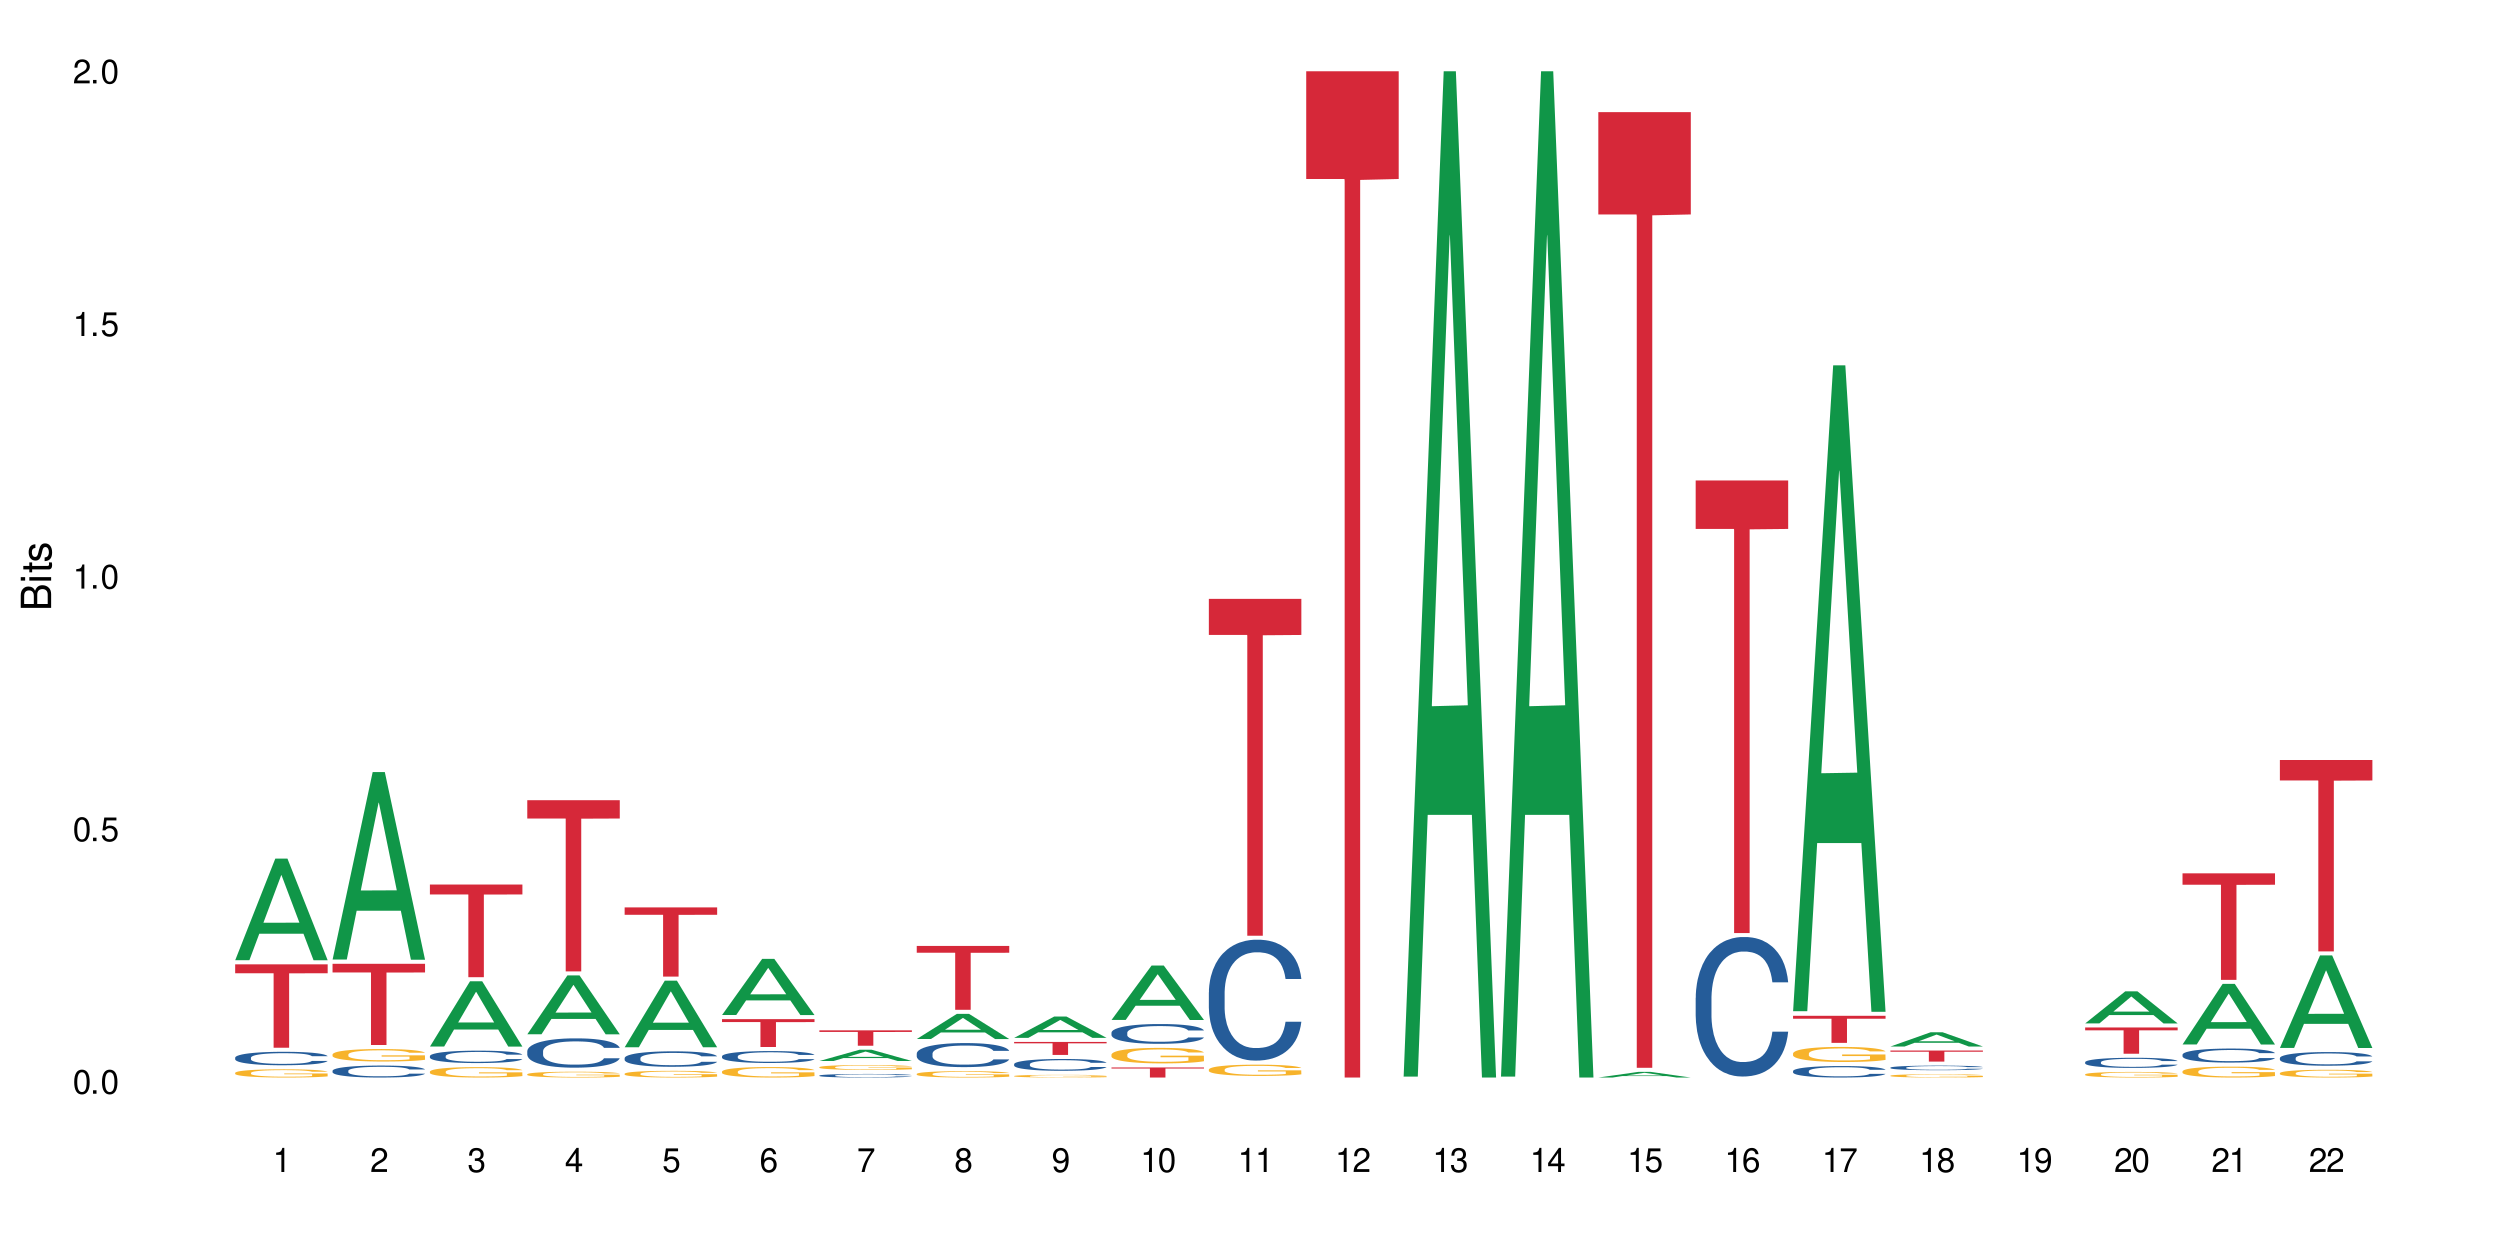 <?xml version="1.0" encoding="UTF-8"?>
<svg xmlns="http://www.w3.org/2000/svg" xmlns:xlink="http://www.w3.org/1999/xlink" width="720" height="360" viewBox="0 0 720 360">
<defs>
<g>
<g id="glyph-0-0">
</g>
<g id="glyph-0-1">
<path d="M 2.641 -6.938 C 2 -6.938 1.422 -6.656 1.078 -6.172 C 0.641 -5.562 0.406 -4.641 0.406 -3.359 C 0.406 -1.016 1.188 0.219 2.641 0.219 C 4.078 0.219 4.859 -1.016 4.859 -3.297 C 4.859 -4.641 4.656 -5.547 4.203 -6.172 C 3.844 -6.656 3.281 -6.938 2.641 -6.938 Z M 2.641 -6.188 C 3.547 -6.188 4 -5.25 4 -3.375 C 4 -1.406 3.562 -0.484 2.625 -0.484 C 1.734 -0.484 1.281 -1.438 1.281 -3.344 C 1.281 -5.25 1.734 -6.188 2.641 -6.188 Z M 2.641 -6.188 "/>
</g>
<g id="glyph-0-2">
<path d="M 1.828 -1 L 0.828 -1 L 0.828 0 L 1.828 0 Z M 1.828 -1 "/>
</g>
<g id="glyph-0-3">
<path d="M 4.562 -6.797 L 1.062 -6.797 L 0.547 -3.094 L 1.328 -3.094 C 1.719 -3.562 2.047 -3.734 2.578 -3.734 C 3.484 -3.734 4.062 -3.109 4.062 -2.094 C 4.062 -1.125 3.484 -0.531 2.578 -0.531 C 1.828 -0.531 1.375 -0.906 1.188 -1.672 L 0.328 -1.672 C 0.453 -1.109 0.547 -0.844 0.75 -0.594 C 1.125 -0.078 1.828 0.219 2.594 0.219 C 3.969 0.219 4.922 -0.781 4.922 -2.219 C 4.922 -3.562 4.031 -4.484 2.719 -4.484 C 2.25 -4.484 1.859 -4.359 1.469 -4.062 L 1.734 -5.969 L 4.562 -5.969 Z M 4.562 -6.797 "/>
</g>
<g id="glyph-0-4">
<path d="M 2.484 -4.938 L 2.484 0 L 3.328 0 L 3.328 -6.938 L 2.766 -6.938 C 2.469 -5.875 2.281 -5.734 0.984 -5.562 L 0.984 -4.938 Z M 2.484 -4.938 "/>
</g>
<g id="glyph-0-5">
<path d="M 4.859 -0.828 L 1.281 -0.828 C 1.359 -1.406 1.672 -1.781 2.5 -2.281 L 3.469 -2.828 C 4.406 -3.344 4.906 -4.062 4.906 -4.906 C 4.906 -5.484 4.672 -6.031 4.266 -6.406 C 3.859 -6.766 3.375 -6.938 2.719 -6.938 C 1.859 -6.938 1.219 -6.625 0.844 -6.031 C 0.609 -5.672 0.5 -5.234 0.484 -4.531 L 1.328 -4.531 C 1.359 -5.016 1.406 -5.281 1.531 -5.516 C 1.75 -5.938 2.188 -6.203 2.703 -6.203 C 3.469 -6.203 4.031 -5.641 4.031 -4.891 C 4.031 -4.344 3.719 -3.859 3.125 -3.516 L 2.234 -3 C 0.812 -2.172 0.406 -1.531 0.328 -0.016 L 4.859 -0.016 Z M 4.859 -0.828 "/>
</g>
<g id="glyph-0-6">
<path d="M 2.125 -3.188 L 2.578 -3.188 C 3.5 -3.188 3.984 -2.766 3.984 -1.922 C 3.984 -1.062 3.469 -0.531 2.594 -0.531 C 1.656 -0.531 1.203 -1 1.156 -2.016 L 0.312 -2.016 C 0.344 -1.453 0.438 -1.094 0.609 -0.781 C 0.953 -0.109 1.625 0.219 2.547 0.219 C 3.953 0.219 4.859 -0.625 4.859 -1.938 C 4.859 -2.828 4.516 -3.297 3.703 -3.594 C 4.344 -3.844 4.656 -4.328 4.656 -5.031 C 4.656 -6.219 3.875 -6.938 2.578 -6.938 C 1.203 -6.938 0.484 -6.172 0.453 -4.703 L 1.297 -4.703 C 1.312 -5.125 1.344 -5.359 1.453 -5.578 C 1.641 -5.969 2.062 -6.203 2.594 -6.203 C 3.344 -6.203 3.797 -5.75 3.797 -5 C 3.797 -4.516 3.609 -4.219 3.25 -4.047 C 3.016 -3.953 2.703 -3.922 2.125 -3.906 Z M 2.125 -3.188 "/>
</g>
<g id="glyph-0-7">
<path d="M 3.141 -1.672 L 3.141 0 L 3.984 0 L 3.984 -1.672 L 4.984 -1.672 L 4.984 -2.438 L 3.984 -2.438 L 3.984 -6.938 L 3.359 -6.938 L 0.266 -2.578 L 0.266 -1.672 Z M 3.141 -2.438 L 1 -2.438 L 3.141 -5.5 Z M 3.141 -2.438 "/>
</g>
<g id="glyph-0-8">
<path d="M 4.781 -5.125 C 4.609 -6.266 3.891 -6.938 2.844 -6.938 C 2.094 -6.938 1.422 -6.578 1.031 -5.953 C 0.594 -5.266 0.406 -4.422 0.406 -3.172 C 0.406 -2 0.578 -1.25 0.984 -0.641 C 1.359 -0.078 1.953 0.219 2.703 0.219 C 3.984 0.219 4.922 -0.75 4.922 -2.094 C 4.922 -3.375 4.062 -4.281 2.844 -4.281 C 2.172 -4.281 1.641 -4.031 1.281 -3.516 C 1.281 -5.234 1.828 -6.188 2.797 -6.188 C 3.391 -6.188 3.797 -5.797 3.938 -5.125 Z M 2.734 -3.531 C 3.547 -3.531 4.062 -2.953 4.062 -2.031 C 4.062 -1.156 3.484 -0.531 2.703 -0.531 C 1.922 -0.531 1.328 -1.188 1.328 -2.078 C 1.328 -2.938 1.906 -3.531 2.734 -3.531 Z M 2.734 -3.531 "/>
</g>
<g id="glyph-0-9">
<path d="M 4.984 -6.797 L 0.438 -6.797 L 0.438 -5.969 L 4.109 -5.969 C 2.5 -3.656 1.828 -2.234 1.328 0 L 2.219 0 C 2.594 -2.172 3.453 -4.047 4.984 -6.094 Z M 4.984 -6.797 "/>
</g>
<g id="glyph-0-10">
<path d="M 3.75 -3.656 C 4.469 -4.094 4.688 -4.438 4.688 -5.078 C 4.688 -6.172 3.844 -6.938 2.641 -6.938 C 1.438 -6.938 0.594 -6.172 0.594 -5.094 C 0.594 -4.438 0.812 -4.094 1.516 -3.656 C 0.734 -3.266 0.359 -2.703 0.359 -1.922 C 0.359 -0.656 1.281 0.219 2.641 0.219 C 3.984 0.219 4.922 -0.656 4.922 -1.922 C 4.922 -2.703 4.531 -3.266 3.75 -3.656 Z M 2.641 -6.188 C 3.359 -6.188 3.812 -5.75 3.812 -5.062 C 3.812 -4.406 3.344 -3.984 2.641 -3.984 C 1.922 -3.984 1.453 -4.406 1.453 -5.078 C 1.453 -5.75 1.922 -6.188 2.641 -6.188 Z M 2.641 -3.266 C 3.484 -3.266 4.062 -2.719 4.062 -1.906 C 4.062 -1.078 3.484 -0.531 2.625 -0.531 C 1.797 -0.531 1.219 -1.094 1.219 -1.906 C 1.219 -2.719 1.781 -3.266 2.641 -3.266 Z M 2.641 -3.266 "/>
</g>
<g id="glyph-0-11">
<path d="M 0.516 -1.578 C 0.672 -0.453 1.406 0.219 2.438 0.219 C 3.188 0.219 3.859 -0.141 4.266 -0.766 C 4.688 -1.453 4.891 -2.297 4.891 -3.547 C 4.891 -4.719 4.703 -5.453 4.312 -6.078 C 3.938 -6.641 3.344 -6.938 2.594 -6.938 C 1.297 -6.938 0.359 -5.969 0.359 -4.625 C 0.359 -3.344 1.234 -2.453 2.453 -2.453 C 3.094 -2.453 3.578 -2.672 4.016 -3.203 C 4 -1.484 3.469 -0.531 2.5 -0.531 C 1.906 -0.531 1.484 -0.906 1.359 -1.578 Z M 2.578 -6.203 C 3.375 -6.203 3.969 -5.531 3.969 -4.641 C 3.969 -3.797 3.391 -3.188 2.547 -3.188 C 1.734 -3.188 1.234 -3.766 1.234 -4.688 C 1.234 -5.562 1.797 -6.203 2.578 -6.203 Z M 2.578 -6.203 "/>
</g>
<g id="glyph-1-0">
</g>
<g id="glyph-1-1">
<path d="M 0 -0.953 L 0 -4.891 C 0 -5.719 -0.234 -6.344 -0.734 -6.797 C -1.188 -7.234 -1.812 -7.469 -2.5 -7.469 C -3.547 -7.469 -4.188 -7 -4.625 -5.875 C -4.984 -6.688 -5.625 -7.094 -6.531 -7.094 C -7.172 -7.094 -7.734 -6.859 -8.141 -6.391 C -8.562 -5.922 -8.75 -5.344 -8.75 -4.5 L -8.75 -0.953 Z M -4.984 -2.062 L -7.766 -2.062 L -7.766 -4.219 C -7.766 -4.844 -7.688 -5.203 -7.453 -5.5 C -7.219 -5.812 -6.859 -5.969 -6.375 -5.969 C -5.891 -5.969 -5.531 -5.812 -5.297 -5.5 C -5.062 -5.203 -4.984 -4.844 -4.984 -4.219 Z M -0.984 -2.062 L -4 -2.062 L -4 -4.781 C -4 -5.766 -3.438 -6.359 -2.484 -6.359 C -1.547 -6.359 -0.984 -5.766 -0.984 -4.781 Z M -0.984 -2.062 "/>
</g>
<g id="glyph-1-2">
<path d="M -6.281 -1.797 L -6.281 -0.797 L 0 -0.797 L 0 -1.797 Z M -8.75 -1.797 L -8.75 -0.797 L -7.484 -0.797 L -7.484 -1.797 Z M -8.75 -1.797 "/>
</g>
<g id="glyph-1-3">
<path d="M -6.281 -3.047 L -6.281 -2.016 L -8.016 -2.016 L -8.016 -1.016 L -6.281 -1.016 L -6.281 -0.172 L -5.469 -0.172 L -5.469 -1.016 L -0.719 -1.016 C -0.078 -1.016 0.281 -1.453 0.281 -2.234 C 0.281 -2.5 0.25 -2.719 0.188 -3.047 L -0.641 -3.047 C -0.609 -2.906 -0.594 -2.766 -0.594 -2.562 C -0.594 -2.141 -0.719 -2.016 -1.156 -2.016 L -5.469 -2.016 L -5.469 -3.047 Z M -6.281 -3.047 "/>
</g>
<g id="glyph-1-4">
<path d="M -4.531 -5.25 C -5.766 -5.25 -6.469 -4.422 -6.469 -2.969 C -6.469 -1.516 -5.719 -0.562 -4.547 -0.562 C -3.562 -0.562 -3.094 -1.062 -2.734 -2.562 L -2.516 -3.484 C -2.344 -4.188 -2.094 -4.469 -1.641 -4.469 C -1.047 -4.469 -0.641 -3.875 -0.641 -3 C -0.641 -2.453 -0.797 -2 -1.062 -1.75 C -1.25 -1.594 -1.422 -1.531 -1.875 -1.469 L -1.875 -0.406 C -0.422 -0.453 0.281 -1.266 0.281 -2.922 C 0.281 -4.5 -0.5 -5.516 -1.719 -5.516 C -2.656 -5.516 -3.172 -4.984 -3.469 -3.734 L -3.703 -2.766 C -3.891 -1.953 -4.156 -1.609 -4.594 -1.609 C -5.188 -1.609 -5.547 -2.125 -5.547 -2.938 C -5.547 -3.75 -5.203 -4.172 -4.531 -4.203 Z M -4.531 -5.25 "/>
</g>
</g>
</defs>
<rect x="-72" y="-36" width="864" height="432" fill="rgb(100%, 100%, 100%)" fill-opacity="1"/>
<path fill-rule="nonzero" fill="rgb(6.275%, 58.824%, 28.235%)" fill-opacity="1" d="M 67.73 276.531 L 67.758 276.504 L 79.285 247.273 L 82.785 247.273 L 94.371 276.559 L 90.301 276.559 L 87.398 268.914 L 74.676 268.914 L 71.828 276.531 L 67.73 276.531 L 75.898 265.754 L 86.23 265.727 L 81.078 252.059 L 81.023 252.031 L 80.965 252.113 L 75.871 265.727 L 75.898 265.754 Z M 67.73 276.531 "/>
<path fill-rule="nonzero" fill="rgb(14.51%, 36.078%, 60%)" fill-opacity="1" d="M 67.73 304.605 L 67.762 304.602 L 67.762 304.516 L 67.859 304.383 L 68.09 304.211 L 68.316 304.094 L 68.902 303.887 L 69.711 303.684 L 70.559 303.527 L 71.176 303.438 L 71.727 303.367 L 72.992 303.234 L 73.805 303.168 L 74.684 303.105 L 75.754 303.047 L 76.535 303.012 L 78.289 302.953 L 79.59 302.93 L 80.598 302.918 L 82.773 302.918 L 84.07 302.934 L 85.016 302.949 L 86.055 302.98 L 86.93 303.012 L 88.457 303.09 L 89.824 303.188 L 90.441 303.246 L 91.414 303.355 L 92.16 303.461 L 92.68 303.555 L 93.266 303.684 L 93.785 303.844 L 94.176 304.023 L 94.371 304.176 L 89.824 304.176 L 89.594 304.035 L 89.336 303.926 L 88.848 303.781 L 88.359 303.676 L 87.68 303.574 L 87.062 303.508 L 86.215 303.441 L 85.469 303.398 L 84.688 303.367 L 83.941 303.344 L 82.512 303.324 L 80.855 303.324 L 80.238 303.328 L 78.973 303.359 L 78.289 303.383 L 77.316 303.434 L 76.633 303.48 L 75.82 303.551 L 75.27 303.609 L 74.586 303.703 L 74.098 303.785 L 73.547 303.898 L 73.223 303.988 L 72.93 304.09 L 72.668 304.203 L 72.473 304.328 L 72.344 304.461 L 72.277 304.586 L 72.277 305.137 L 72.344 305.266 L 72.508 305.414 L 72.93 305.629 L 73.547 305.816 L 74.262 305.965 L 74.941 306.07 L 75.332 306.121 L 75.852 306.18 L 76.664 306.25 L 77.836 306.32 L 78.516 306.348 L 79.555 306.375 L 80.629 306.391 L 82.059 306.391 L 83.324 306.375 L 84.168 306.359 L 85.047 306.332 L 86.25 306.27 L 86.996 306.215 L 87.645 306.145 L 88.133 306.078 L 88.457 306.023 L 88.945 305.914 L 89.336 305.793 L 89.629 305.668 L 89.824 305.547 L 94.371 305.547 L 94.176 305.688 L 93.883 305.828 L 93.59 305.93 L 93.137 306.055 L 92.617 306.164 L 91.867 306.289 L 91.25 306.371 L 90.441 306.457 L 89.691 306.523 L 88.879 306.586 L 87.68 306.656 L 86.898 306.691 L 86.055 306.723 L 85.047 306.75 L 83.781 306.777 L 82.414 306.789 L 81.148 306.793 L 79.785 306.789 L 78.777 306.773 L 77.445 306.742 L 75.789 306.676 L 74.586 306.609 L 73.645 306.543 L 72.832 306.473 L 71.922 306.375 L 70.754 306.219 L 70.039 306.102 L 69.551 306 L 68.996 305.863 L 68.609 305.738 L 68.152 305.539 L 67.828 305.289 L 67.73 305.094 Z M 67.73 304.605 "/>
<path fill-rule="nonzero" fill="rgb(96.863%, 70.196%, 16.863%)" fill-opacity="1" d="M 67.73 308.977 L 67.762 308.973 L 67.762 308.93 L 67.895 308.832 L 68.219 308.699 L 68.641 308.586 L 69.094 308.5 L 69.387 308.453 L 69.875 308.391 L 70.297 308.344 L 71.371 308.246 L 72.734 308.152 L 73.48 308.113 L 74.324 308.078 L 75.527 308.035 L 76.082 308.02 L 77.77 307.988 L 79.688 307.965 L 81.797 307.957 L 82.773 307.961 L 84.105 307.969 L 85.926 307.992 L 86.965 308.016 L 87.777 308.035 L 88.621 308.062 L 89.66 308.109 L 90.633 308.16 L 91.414 308.211 L 92.195 308.277 L 92.844 308.348 L 93.395 308.422 L 93.883 308.512 L 94.176 308.59 L 94.371 308.664 L 89.855 308.664 L 89.594 308.59 L 89.301 308.531 L 88.816 308.461 L 88.328 308.406 L 87.84 308.367 L 86.93 308.309 L 86.152 308.273 L 85.176 308.246 L 84.234 308.227 L 83.164 308.211 L 82.512 308.207 L 80.789 308.207 L 79.23 308.223 L 78.32 308.238 L 77.672 308.258 L 76.762 308.289 L 76.211 308.316 L 75.887 308.332 L 74.91 308.402 L 74.262 308.461 L 73.902 308.504 L 73.449 308.566 L 73.125 308.625 L 72.766 308.711 L 72.57 308.777 L 72.312 308.926 L 72.277 309.316 L 72.375 309.398 L 72.57 309.488 L 72.832 309.566 L 73.223 309.648 L 73.609 309.711 L 74.293 309.793 L 74.879 309.852 L 75.332 309.887 L 76.211 309.945 L 76.566 309.965 L 77.414 310.004 L 78.289 310.035 L 79.363 310.062 L 80.172 310.074 L 81.473 310.086 L 83.129 310.086 L 85.078 310.07 L 86.312 310.055 L 87.16 310.039 L 87.711 310.023 L 88.395 310 L 88.879 309.977 L 89.336 309.953 L 89.887 309.918 L 89.887 309.398 L 81.863 309.395 L 81.863 309.152 L 94.34 309.152 L 94.371 310 L 93.688 310.059 L 92.844 310.113 L 92.031 310.156 L 91.188 310.195 L 89.984 310.234 L 89.012 310.262 L 87.516 310.293 L 86.152 310.312 L 84.723 310.324 L 83.453 310.332 L 81.961 310.332 L 80.629 310.328 L 79.199 310.316 L 78.062 310.297 L 77.023 310.277 L 75.984 310.246 L 74.684 310.203 L 73.84 310.164 L 72.961 310.121 L 72.086 310.066 L 71.305 310.008 L 70.785 309.961 L 70.266 309.91 L 69.711 309.844 L 69.191 309.77 L 68.805 309.703 L 68.445 309.629 L 68.188 309.555 L 67.926 309.457 L 67.797 309.379 L 67.73 309.312 Z M 67.73 308.977 "/>
<path fill-rule="nonzero" fill="rgb(83.922%, 15.686%, 22.353%)" fill-opacity="1" d="M 67.73 277.723 L 94.371 277.723 L 94.371 280.297 L 83.27 280.32 L 83.27 301.754 L 78.801 301.754 L 78.801 280.34 L 78.738 280.297 L 67.73 280.297 Z M 67.73 277.723 "/>
<path fill-rule="nonzero" fill="rgb(6.275%, 58.824%, 28.235%)" fill-opacity="1" d="M 95.773 276.355 L 95.801 276.305 L 107.328 222.363 L 110.828 222.363 L 122.414 276.406 L 118.344 276.406 L 115.438 262.297 L 102.719 262.297 L 99.871 276.355 L 95.773 276.355 L 103.941 256.461 L 114.273 256.41 L 109.121 231.191 L 109.062 231.141 L 109.008 231.293 L 103.914 256.41 L 103.941 256.461 Z M 95.773 276.355 "/>
<path fill-rule="nonzero" fill="rgb(14.51%, 36.078%, 60%)" fill-opacity="1" d="M 95.773 308.383 L 95.805 308.383 L 95.805 308.305 L 95.902 308.184 L 96.129 308.035 L 96.359 307.93 L 96.941 307.742 L 97.754 307.562 L 98.598 307.426 L 99.215 307.344 L 99.77 307.281 L 101.035 307.164 L 101.848 307.105 L 102.727 307.051 L 103.797 306.996 L 104.578 306.965 L 106.332 306.914 L 107.629 306.895 L 108.637 306.883 L 110.812 306.883 L 112.113 306.895 L 113.055 306.91 L 114.094 306.938 L 114.973 306.965 L 116.5 307.035 L 117.863 307.121 L 118.48 307.172 L 119.457 307.27 L 120.203 307.367 L 120.723 307.449 L 121.309 307.562 L 121.828 307.707 L 122.219 307.867 L 122.414 308.004 L 117.863 308.004 L 117.637 307.875 L 117.375 307.777 L 116.891 307.648 L 116.402 307.559 L 115.719 307.465 L 115.102 307.406 L 114.258 307.348 L 113.512 307.309 L 112.73 307.281 L 111.984 307.262 L 110.555 307.242 L 108.898 307.242 L 108.281 307.25 L 107.012 307.273 L 106.332 307.297 L 105.355 307.34 L 104.676 307.383 L 103.863 307.445 L 103.309 307.5 L 102.629 307.582 L 102.141 307.652 L 101.59 307.758 L 101.262 307.836 L 100.969 307.922 L 100.711 308.027 L 100.516 308.137 L 100.387 308.254 L 100.32 308.367 L 100.32 308.855 L 100.387 308.969 L 100.547 309.102 L 100.969 309.297 L 101.59 309.461 L 102.301 309.594 L 102.984 309.688 L 103.375 309.734 L 103.895 309.785 L 104.707 309.848 L 105.875 309.91 L 106.559 309.934 L 107.598 309.961 L 108.672 309.973 L 110.098 309.973 L 111.367 309.961 L 112.211 309.945 L 113.09 309.918 L 114.289 309.867 L 115.039 309.816 L 115.688 309.754 L 116.176 309.695 L 116.5 309.645 L 116.988 309.547 L 117.375 309.441 L 117.668 309.328 L 117.863 309.223 L 122.414 309.223 L 122.219 309.348 L 121.926 309.473 L 121.633 309.562 L 121.18 309.672 L 120.656 309.77 L 119.91 309.883 L 119.293 309.953 L 118.48 310.031 L 117.734 310.094 L 116.922 310.145 L 115.719 310.211 L 114.941 310.242 L 114.094 310.27 L 113.09 310.293 L 111.82 310.316 L 110.457 310.328 L 109.191 310.332 L 107.824 310.324 L 106.82 310.312 L 105.488 310.285 L 103.828 310.227 L 102.629 310.168 L 101.684 310.109 L 100.875 310.047 L 99.965 309.961 L 98.793 309.82 L 98.078 309.715 L 97.594 309.625 L 97.039 309.504 L 96.648 309.395 L 96.195 309.215 L 95.871 308.992 L 95.773 308.82 Z M 95.773 308.383 "/>
<path fill-rule="nonzero" fill="rgb(96.863%, 70.196%, 16.863%)" fill-opacity="1" d="M 95.773 303.664 L 95.805 303.66 L 95.805 303.594 L 95.934 303.445 L 96.262 303.242 L 96.684 303.074 L 97.137 302.941 L 97.43 302.875 L 97.918 302.777 L 98.34 302.703 L 99.41 302.555 L 100.777 302.418 L 101.523 302.359 L 102.367 302.301 L 103.57 302.238 L 104.121 302.219 L 105.812 302.164 L 107.727 302.133 L 109.84 302.121 L 110.812 302.125 L 112.145 302.137 L 113.965 302.176 L 115.004 302.207 L 115.816 302.238 L 116.66 302.281 L 117.703 302.348 L 118.676 302.426 L 119.457 302.508 L 120.234 302.605 L 120.887 302.711 L 121.438 302.824 L 121.926 302.961 L 122.219 303.078 L 122.414 303.191 L 117.898 303.191 L 117.637 303.078 L 117.344 302.988 L 116.855 302.879 L 116.371 302.801 L 115.883 302.738 L 114.973 302.652 L 114.191 302.602 L 113.219 302.555 L 112.277 302.527 L 111.203 302.508 L 110.555 302.5 L 108.832 302.5 L 107.273 302.523 L 106.363 302.547 L 105.715 302.574 L 104.805 302.625 L 104.25 302.664 L 103.926 302.691 L 102.953 302.793 L 102.301 302.883 L 101.945 302.945 L 101.492 303.043 L 101.164 303.133 L 100.809 303.266 L 100.613 303.363 L 100.352 303.586 L 100.32 304.18 L 100.418 304.305 L 100.613 304.438 L 100.875 304.555 L 101.262 304.68 L 101.652 304.777 L 102.336 304.906 L 102.918 304.988 L 103.375 305.047 L 104.25 305.133 L 104.609 305.164 L 105.453 305.223 L 106.332 305.27 L 107.402 305.309 L 108.215 305.328 L 109.516 305.344 L 111.172 305.344 L 113.121 305.324 L 114.355 305.301 L 115.199 305.273 L 115.754 305.25 L 116.434 305.215 L 116.922 305.18 L 117.375 305.145 L 117.93 305.09 L 117.93 304.305 L 109.906 304.301 L 109.906 303.934 L 122.379 303.93 L 122.414 305.215 L 121.73 305.301 L 120.887 305.387 L 120.074 305.453 L 119.23 305.508 L 118.027 305.57 L 117.051 305.609 L 115.559 305.656 L 114.191 305.688 L 112.762 305.707 L 111.496 305.715 L 110.004 305.719 L 108.672 305.715 L 107.242 305.691 L 106.105 305.668 L 105.062 305.633 L 104.023 305.59 L 102.727 305.523 L 101.879 305.465 L 101.004 305.398 L 100.125 305.316 L 99.348 305.227 L 98.828 305.156 L 98.309 305.078 L 97.754 304.98 L 97.234 304.867 L 96.844 304.766 L 96.488 304.652 L 96.227 304.543 L 95.969 304.395 L 95.836 304.277 L 95.773 304.176 Z M 95.773 303.664 "/>
<path fill-rule="nonzero" fill="rgb(83.922%, 15.686%, 22.353%)" fill-opacity="1" d="M 95.773 277.57 L 122.414 277.57 L 122.414 280.074 L 111.309 280.094 L 111.309 300.957 L 106.844 300.957 L 106.844 280.117 L 106.777 280.074 L 95.773 280.074 Z M 95.773 277.57 "/>
<path fill-rule="nonzero" fill="rgb(6.275%, 58.824%, 28.235%)" fill-opacity="1" d="M 123.812 301.41 L 123.844 301.391 L 135.371 282.602 L 138.871 282.602 L 150.453 301.426 L 146.383 301.426 L 143.48 296.512 L 130.758 296.512 L 127.914 301.41 L 123.812 301.41 L 131.984 294.48 L 142.312 294.461 L 137.164 285.676 L 137.105 285.66 L 137.047 285.711 L 131.953 294.461 L 131.984 294.48 Z M 123.812 301.41 "/>
<path fill-rule="nonzero" fill="rgb(14.51%, 36.078%, 60%)" fill-opacity="1" d="M 123.812 304.145 L 123.848 304.141 L 123.848 304.062 L 123.945 303.941 L 124.172 303.781 L 124.398 303.676 L 124.984 303.484 L 125.797 303.297 L 126.641 303.152 L 127.258 303.066 L 127.809 303.004 L 129.078 302.883 L 129.891 302.82 L 130.766 302.766 L 131.84 302.707 L 132.617 302.676 L 134.371 302.625 L 135.672 302.602 L 136.68 302.59 L 138.855 302.59 L 140.156 302.605 L 141.098 302.621 L 142.137 302.648 L 143.016 302.676 L 144.543 302.746 L 145.906 302.84 L 146.523 302.891 L 147.496 302.992 L 148.246 303.09 L 148.766 303.176 L 149.348 303.297 L 149.871 303.445 L 150.258 303.609 L 150.453 303.75 L 145.906 303.75 L 145.68 303.621 L 145.418 303.52 L 144.93 303.383 L 144.445 303.289 L 143.762 303.195 L 143.145 303.133 L 142.301 303.07 L 141.551 303.031 L 140.773 303.004 L 140.027 302.984 L 138.598 302.965 L 136.938 302.965 L 136.32 302.969 L 135.055 302.996 L 134.371 303.02 L 133.398 303.066 L 132.715 303.105 L 131.902 303.172 L 131.352 303.227 L 130.668 303.312 L 130.184 303.387 L 129.629 303.496 L 129.305 303.578 L 129.012 303.668 L 128.754 303.777 L 128.559 303.891 L 128.426 304.012 L 128.363 304.129 L 128.363 304.637 L 128.426 304.754 L 128.59 304.891 L 129.012 305.09 L 129.629 305.262 L 130.344 305.398 L 131.027 305.496 L 131.418 305.543 L 131.938 305.598 L 132.75 305.66 L 133.918 305.727 L 134.602 305.754 L 135.641 305.777 L 136.711 305.793 L 138.141 305.793 L 139.41 305.777 L 140.254 305.762 L 141.129 305.734 L 142.332 305.68 L 143.078 305.629 L 143.73 305.566 L 144.215 305.504 L 144.543 305.453 L 145.027 305.352 L 145.418 305.238 L 145.711 305.125 L 145.906 305.016 L 150.453 305.016 L 150.258 305.145 L 149.965 305.273 L 149.676 305.367 L 149.219 305.48 L 148.699 305.582 L 147.953 305.695 L 147.336 305.773 L 146.523 305.855 L 145.777 305.914 L 144.965 305.973 L 143.762 306.035 L 142.98 306.07 L 142.137 306.098 L 141.129 306.125 L 139.863 306.148 L 138.5 306.16 L 137.23 306.164 L 135.867 306.156 L 134.859 306.145 L 133.527 306.113 L 131.871 306.055 L 130.668 305.996 L 129.727 305.934 L 128.914 305.867 L 128.004 305.777 L 126.836 305.637 L 126.121 305.523 L 125.633 305.434 L 125.082 305.305 L 124.691 305.191 L 124.238 305.008 L 123.91 304.777 L 123.812 304.598 Z M 123.812 304.145 "/>
<path fill-rule="nonzero" fill="rgb(96.863%, 70.196%, 16.863%)" fill-opacity="1" d="M 123.812 308.613 L 123.848 308.613 L 123.848 308.559 L 123.977 308.434 L 124.301 308.262 L 124.723 308.125 L 125.18 308.016 L 125.473 307.957 L 125.957 307.875 L 126.383 307.812 L 127.453 307.691 L 128.816 307.574 L 129.566 307.527 L 130.41 307.48 L 131.613 307.426 L 132.164 307.406 L 133.852 307.363 L 135.77 307.336 L 137.883 307.328 L 138.855 307.332 L 140.188 307.34 L 142.008 307.371 L 143.047 307.398 L 143.859 307.426 L 144.703 307.461 L 145.742 307.516 L 146.719 307.582 L 147.496 307.648 L 148.277 307.73 L 148.926 307.82 L 149.48 307.914 L 149.965 308.031 L 150.258 308.125 L 150.453 308.223 L 145.938 308.223 L 145.68 308.125 L 145.387 308.051 L 144.898 307.961 L 144.41 307.895 L 143.926 307.844 L 143.016 307.773 L 142.234 307.73 L 141.262 307.691 L 140.316 307.664 L 139.246 307.648 L 138.598 307.645 L 136.875 307.645 L 135.316 307.664 L 134.406 307.684 L 133.754 307.707 L 132.848 307.746 L 132.293 307.781 L 131.969 307.801 L 130.992 307.887 L 130.344 307.965 L 129.988 308.016 L 129.531 308.098 L 129.207 308.172 L 128.852 308.281 L 128.656 308.363 L 128.395 308.551 L 128.363 309.047 L 128.461 309.148 L 128.656 309.262 L 128.914 309.359 L 129.305 309.465 L 129.695 309.547 L 130.375 309.652 L 130.961 309.723 L 131.418 309.77 L 132.293 309.844 L 132.652 309.867 L 133.496 309.918 L 134.371 309.957 L 135.445 309.988 L 136.258 310.008 L 137.555 310.02 L 139.215 310.02 L 141.164 310.004 L 142.398 309.98 L 143.242 309.961 L 143.793 309.941 L 144.477 309.91 L 144.965 309.883 L 145.418 309.852 L 145.973 309.805 L 145.973 309.148 L 137.945 309.148 L 137.945 308.84 L 150.422 308.836 L 150.453 309.91 L 149.773 309.984 L 148.926 310.055 L 148.113 310.109 L 147.27 310.156 L 146.066 310.207 L 145.094 310.242 L 143.598 310.281 L 142.234 310.305 L 140.805 310.32 L 139.539 310.328 L 138.043 310.332 L 136.711 310.328 L 135.281 310.309 L 134.145 310.289 L 133.105 310.262 L 132.066 310.227 L 130.766 310.168 L 129.922 310.121 L 129.043 310.062 L 128.168 309.996 L 127.387 309.922 L 126.867 309.863 L 126.348 309.797 L 125.797 309.715 L 125.277 309.621 L 124.887 309.535 L 124.527 309.441 L 124.27 309.352 L 124.008 309.227 L 123.879 309.129 L 123.812 309.043 Z M 123.812 308.613 "/>
<path fill-rule="nonzero" fill="rgb(83.922%, 15.686%, 22.353%)" fill-opacity="1" d="M 123.812 254.75 L 150.453 254.75 L 150.453 257.605 L 139.352 257.633 L 139.352 281.438 L 134.883 281.438 L 134.883 257.656 L 134.82 257.605 L 123.812 257.605 Z M 123.812 254.75 "/>
<path fill-rule="nonzero" fill="rgb(6.275%, 58.824%, 28.235%)" fill-opacity="1" d="M 151.855 297.871 L 151.883 297.855 L 163.41 280.922 L 166.91 280.922 L 178.496 297.887 L 174.426 297.887 L 171.523 293.457 L 158.801 293.457 L 155.953 297.871 L 151.855 297.871 L 160.023 291.625 L 170.355 291.609 L 165.203 283.691 L 165.148 283.676 L 165.09 283.723 L 159.996 291.609 L 160.023 291.625 Z M 151.855 297.871 "/>
<path fill-rule="nonzero" fill="rgb(14.51%, 36.078%, 60%)" fill-opacity="1" d="M 151.855 302.723 L 151.887 302.715 L 151.887 302.531 L 151.984 302.238 L 152.215 301.867 L 152.441 301.613 L 153.027 301.156 L 153.836 300.715 L 154.684 300.375 L 155.301 300.176 L 155.852 300.023 L 157.117 299.738 L 157.93 299.59 L 158.809 299.457 L 159.879 299.328 L 160.66 299.25 L 162.414 299.125 L 163.715 299.074 L 164.723 299.051 L 166.898 299.051 L 168.195 299.082 L 169.141 299.117 L 170.18 299.18 L 171.055 299.25 L 172.582 299.422 L 173.949 299.637 L 174.566 299.758 L 175.539 300 L 176.285 300.23 L 176.805 300.43 L 177.391 300.715 L 177.91 301.062 L 178.301 301.457 L 178.496 301.789 L 173.949 301.789 L 173.719 301.48 L 173.461 301.242 L 172.973 300.926 L 172.484 300.699 L 171.805 300.477 L 171.188 300.332 L 170.34 300.184 L 169.594 300.09 L 168.816 300.023 L 168.066 299.977 L 166.637 299.93 L 164.98 299.93 L 164.363 299.945 L 163.098 300.008 L 162.414 300.059 L 161.441 300.168 L 160.758 300.27 L 159.945 300.422 L 159.395 300.555 L 158.711 300.754 L 158.223 300.934 L 157.672 301.188 L 157.348 301.379 L 157.055 301.598 L 156.793 301.852 L 156.598 302.121 L 156.469 302.406 L 156.406 302.684 L 156.406 303.879 L 156.469 304.156 L 156.633 304.48 L 157.055 304.953 L 157.672 305.363 L 158.387 305.688 L 159.066 305.918 L 159.457 306.023 L 159.977 306.148 L 160.789 306.305 L 161.961 306.457 L 162.641 306.52 L 163.68 306.582 L 164.754 306.613 L 166.184 306.613 L 167.449 306.582 L 168.293 306.543 L 169.172 306.48 L 170.375 306.348 L 171.121 306.227 L 171.77 306.078 L 172.258 305.934 L 172.582 305.809 L 173.07 305.57 L 173.461 305.309 L 173.754 305.039 L 173.949 304.773 L 178.496 304.773 L 178.301 305.082 L 178.008 305.387 L 177.715 305.609 L 177.262 305.879 L 176.742 306.117 L 175.996 306.387 L 175.375 306.566 L 174.566 306.758 L 173.816 306.906 L 173.004 307.035 L 171.805 307.191 L 171.023 307.27 L 170.18 307.336 L 169.172 307.398 L 167.906 307.453 L 166.539 307.484 L 165.273 307.492 L 163.91 307.477 L 162.902 307.445 L 161.57 307.375 L 159.914 307.238 L 158.711 307.09 L 157.77 306.945 L 156.957 306.789 L 156.047 306.582 L 154.879 306.242 L 154.164 305.98 L 153.676 305.762 L 153.125 305.461 L 152.734 305.191 L 152.277 304.762 L 151.953 304.211 L 151.855 303.789 Z M 151.855 302.723 "/>
<path fill-rule="nonzero" fill="rgb(96.863%, 70.196%, 16.863%)" fill-opacity="1" d="M 151.855 309.375 L 151.887 309.371 L 151.887 309.34 L 152.02 309.273 L 152.344 309.176 L 152.766 309.098 L 153.219 309.039 L 153.512 309.008 L 154 308.961 L 154.422 308.926 L 155.496 308.855 L 156.859 308.793 L 157.605 308.766 L 158.449 308.738 L 159.652 308.711 L 160.207 308.699 L 161.895 308.676 L 163.812 308.66 L 165.922 308.656 L 166.898 308.656 L 168.23 308.664 L 170.051 308.68 L 171.09 308.695 L 171.902 308.711 L 172.746 308.73 L 173.785 308.762 L 174.758 308.797 L 175.539 308.836 L 176.32 308.879 L 176.969 308.93 L 177.52 308.984 L 178.008 309.047 L 178.301 309.102 L 178.496 309.156 L 173.98 309.156 L 173.719 309.102 L 173.426 309.059 L 172.941 309.008 L 172.453 308.973 L 171.965 308.941 L 171.055 308.902 L 170.277 308.879 L 169.301 308.855 L 168.359 308.844 L 167.289 308.836 L 166.637 308.832 L 164.918 308.832 L 163.355 308.844 L 162.445 308.855 L 161.797 308.867 L 160.887 308.891 L 160.336 308.906 L 160.012 308.922 L 159.035 308.969 L 158.387 309.012 L 158.027 309.039 L 157.574 309.086 L 157.25 309.129 L 156.891 309.188 L 156.695 309.234 L 156.438 309.34 L 156.406 309.613 L 156.5 309.672 L 156.695 309.734 L 156.957 309.789 L 157.348 309.848 L 157.734 309.895 L 158.418 309.953 L 159.004 309.992 L 159.457 310.02 L 160.336 310.059 L 160.691 310.074 L 161.539 310.102 L 162.414 310.121 L 163.488 310.141 L 164.297 310.148 L 165.598 310.156 L 167.254 310.156 L 169.203 310.148 L 170.438 310.137 L 171.285 310.125 L 171.836 310.113 L 172.52 310.098 L 173.004 310.082 L 173.461 310.062 L 174.012 310.039 L 174.012 309.672 L 165.988 309.672 L 165.988 309.5 L 178.465 309.496 L 178.496 310.098 L 177.812 310.137 L 176.969 310.18 L 176.156 310.207 L 175.312 310.234 L 174.109 310.262 L 173.137 310.281 L 171.641 310.305 L 170.277 310.316 L 168.848 310.328 L 167.578 310.332 L 166.086 310.332 L 164.754 310.328 L 163.324 310.32 L 162.188 310.309 L 161.148 310.293 L 160.109 310.273 L 158.809 310.242 L 157.965 310.215 L 157.086 310.184 L 156.211 310.145 L 155.43 310.102 L 154.91 310.07 L 154.391 310.035 L 153.836 309.988 L 153.316 309.938 L 152.93 309.887 L 152.57 309.836 L 152.312 309.785 L 152.051 309.715 L 151.922 309.66 L 151.855 309.613 Z M 151.855 309.375 "/>
<path fill-rule="nonzero" fill="rgb(83.922%, 15.686%, 22.353%)" fill-opacity="1" d="M 151.855 230.457 L 178.496 230.457 L 178.496 235.734 L 167.395 235.781 L 167.395 279.758 L 162.926 279.758 L 162.926 235.828 L 162.863 235.734 L 151.855 235.734 Z M 151.855 230.457 "/>
<path fill-rule="nonzero" fill="rgb(6.275%, 58.824%, 28.235%)" fill-opacity="1" d="M 179.898 301.605 L 179.926 301.586 L 191.453 282.434 L 194.953 282.434 L 206.539 301.621 L 202.469 301.621 L 199.566 296.613 L 186.844 296.613 L 183.996 301.605 L 179.898 301.605 L 188.066 294.539 L 198.398 294.523 L 193.246 285.566 L 193.188 285.551 L 193.133 285.605 L 188.039 294.523 L 188.066 294.539 Z M 179.898 301.605 "/>
<path fill-rule="nonzero" fill="rgb(14.51%, 36.078%, 60%)" fill-opacity="1" d="M 179.898 304.723 L 179.93 304.719 L 179.93 304.621 L 180.027 304.465 L 180.254 304.27 L 180.484 304.137 L 181.066 303.895 L 181.879 303.664 L 182.723 303.484 L 183.34 303.379 L 183.895 303.297 L 185.16 303.148 L 185.973 303.07 L 186.852 303 L 187.922 302.934 L 188.703 302.891 L 190.457 302.828 L 191.754 302.797 L 192.762 302.785 L 194.941 302.785 L 196.238 302.801 L 197.18 302.824 L 198.219 302.855 L 199.098 302.891 L 200.625 302.98 L 201.988 303.094 L 202.605 303.16 L 203.582 303.285 L 204.328 303.406 L 204.848 303.512 L 205.434 303.664 L 205.953 303.848 L 206.344 304.055 L 206.539 304.23 L 201.988 304.23 L 201.762 304.066 L 201.5 303.941 L 201.016 303.773 L 200.527 303.656 L 199.844 303.539 L 199.227 303.461 L 198.383 303.383 L 197.637 303.336 L 196.855 303.297 L 196.109 303.273 L 194.68 303.25 L 193.023 303.25 L 192.406 303.258 L 191.137 303.289 L 190.457 303.316 L 189.48 303.375 L 188.801 303.43 L 187.988 303.508 L 187.434 303.578 L 186.754 303.684 L 186.266 303.777 L 185.715 303.91 L 185.387 304.012 L 185.098 304.129 L 184.836 304.262 L 184.641 304.402 L 184.512 304.555 L 184.445 304.699 L 184.445 305.332 L 184.512 305.477 L 184.672 305.648 L 185.098 305.895 L 185.715 306.113 L 186.43 306.281 L 187.109 306.402 L 187.5 306.461 L 188.02 306.527 L 188.832 306.605 L 190 306.688 L 190.684 306.723 L 191.723 306.754 L 192.797 306.77 L 194.227 306.77 L 195.492 306.754 L 196.336 306.734 L 197.215 306.699 L 198.414 306.633 L 199.164 306.566 L 199.812 306.488 L 200.301 306.414 L 200.625 306.348 L 201.113 306.223 L 201.5 306.082 L 201.793 305.941 L 201.988 305.801 L 206.539 305.801 L 206.344 305.965 L 206.051 306.125 L 205.758 306.242 L 205.305 306.383 L 204.781 306.512 L 204.035 306.652 L 203.418 306.746 L 202.605 306.848 L 201.859 306.926 L 201.047 306.992 L 199.844 307.074 L 199.066 307.117 L 198.219 307.152 L 197.215 307.184 L 195.945 307.215 L 194.582 307.23 L 193.316 307.234 L 191.949 307.227 L 190.945 307.211 L 189.613 307.172 L 187.953 307.098 L 186.754 307.023 L 185.809 306.945 L 185 306.863 L 184.09 306.754 L 182.918 306.574 L 182.203 306.438 L 181.719 306.324 L 181.164 306.164 L 180.773 306.023 L 180.32 305.793 L 179.996 305.504 L 179.898 305.281 Z M 179.898 304.723 "/>
<path fill-rule="nonzero" fill="rgb(96.863%, 70.196%, 16.863%)" fill-opacity="1" d="M 179.898 309.227 L 179.93 309.223 L 179.93 309.188 L 180.059 309.109 L 180.387 309 L 180.809 308.91 L 181.262 308.84 L 181.555 308.801 L 182.043 308.75 L 182.465 308.711 L 183.535 308.629 L 184.902 308.555 L 185.648 308.523 L 186.492 308.496 L 187.695 308.461 L 188.246 308.449 L 189.938 308.422 L 191.852 308.402 L 193.965 308.398 L 194.941 308.398 L 196.27 308.406 L 198.09 308.426 L 199.129 308.441 L 199.941 308.461 L 200.789 308.484 L 201.828 308.52 L 202.801 308.562 L 203.582 308.605 L 204.359 308.656 L 205.012 308.715 L 205.562 308.777 L 206.051 308.852 L 206.344 308.91 L 206.539 308.973 L 202.023 308.973 L 201.762 308.91 L 201.469 308.863 L 200.98 308.805 L 200.496 308.762 L 200.008 308.73 L 199.098 308.684 L 198.316 308.656 L 197.344 308.629 L 196.402 308.613 L 195.328 308.605 L 194.68 308.602 L 192.957 308.602 L 191.398 308.613 L 190.488 308.629 L 189.84 308.641 L 188.93 308.668 L 188.379 308.688 L 188.051 308.703 L 187.078 308.758 L 186.43 308.809 L 186.07 308.84 L 185.617 308.895 L 185.289 308.941 L 184.934 309.012 L 184.738 309.066 L 184.48 309.184 L 184.445 309.504 L 184.543 309.57 L 184.738 309.645 L 185 309.707 L 185.387 309.773 L 185.777 309.824 L 186.461 309.895 L 187.047 309.941 L 187.5 309.969 L 188.379 310.02 L 188.734 310.035 L 189.578 310.066 L 190.457 310.09 L 191.527 310.113 L 192.34 310.121 L 193.641 310.133 L 195.297 310.133 L 197.246 310.121 L 198.48 310.105 L 199.324 310.094 L 199.879 310.078 L 200.559 310.059 L 201.047 310.043 L 201.5 310.023 L 202.055 309.992 L 202.055 309.57 L 194.031 309.57 L 194.031 309.371 L 206.504 309.371 L 206.539 310.059 L 205.855 310.109 L 205.012 310.152 L 204.199 310.188 L 203.355 310.219 L 202.152 310.254 L 201.176 310.273 L 199.684 310.301 L 198.316 310.316 L 196.891 310.324 L 195.621 310.332 L 194.129 310.332 L 192.797 310.328 L 191.367 310.316 L 190.23 310.305 L 189.188 310.285 L 188.148 310.262 L 186.852 310.227 L 186.004 310.195 L 185.129 310.16 L 184.25 310.113 L 183.473 310.066 L 182.953 310.031 L 182.434 309.988 L 181.879 309.934 L 181.359 309.875 L 180.969 309.82 L 180.613 309.758 L 180.352 309.699 L 180.094 309.621 L 179.961 309.559 L 179.898 309.5 Z M 179.898 309.227 "/>
<path fill-rule="nonzero" fill="rgb(83.922%, 15.686%, 22.353%)" fill-opacity="1" d="M 179.898 261.328 L 206.539 261.328 L 206.539 263.461 L 195.434 263.48 L 195.434 281.27 L 190.969 281.27 L 190.969 263.5 L 190.902 263.461 L 179.898 263.461 Z M 179.898 261.328 "/>
<path fill-rule="nonzero" fill="rgb(6.275%, 58.824%, 28.235%)" fill-opacity="1" d="M 207.941 292.324 L 207.969 292.309 L 219.496 276.156 L 222.996 276.156 L 234.578 292.34 L 230.508 292.34 L 227.605 288.113 L 214.883 288.113 L 212.039 292.324 L 207.941 292.324 L 216.109 286.367 L 226.438 286.352 L 221.289 278.801 L 221.23 278.785 L 221.176 278.832 L 216.078 286.352 L 216.109 286.367 Z M 207.941 292.324 "/>
<path fill-rule="nonzero" fill="rgb(14.51%, 36.078%, 60%)" fill-opacity="1" d="M 207.941 304.203 L 207.973 304.199 L 207.973 304.125 L 208.07 304.004 L 208.297 303.852 L 208.523 303.75 L 209.109 303.562 L 209.922 303.383 L 210.766 303.246 L 211.383 303.164 L 211.934 303.102 L 213.203 302.984 L 214.016 302.926 L 214.891 302.871 L 215.965 302.82 L 216.742 302.789 L 218.496 302.738 L 219.797 302.715 L 220.805 302.707 L 222.98 302.707 L 224.281 302.719 L 225.223 302.734 L 226.262 302.758 L 227.141 302.789 L 228.668 302.855 L 230.031 302.945 L 230.648 302.996 L 231.621 303.094 L 232.371 303.188 L 232.891 303.27 L 233.473 303.383 L 233.996 303.527 L 234.383 303.688 L 234.578 303.82 L 230.031 303.82 L 229.805 303.695 L 229.543 303.598 L 229.055 303.469 L 228.57 303.379 L 227.887 303.289 L 227.27 303.227 L 226.426 303.168 L 225.676 303.129 L 224.898 303.102 L 224.152 303.082 L 222.723 303.062 L 221.062 303.062 L 220.445 303.07 L 219.18 303.094 L 218.496 303.117 L 217.523 303.16 L 216.84 303.203 L 216.027 303.266 L 215.477 303.32 L 214.793 303.398 L 214.309 303.473 L 213.754 303.578 L 213.43 303.656 L 213.137 303.742 L 212.879 303.848 L 212.684 303.957 L 212.555 304.074 L 212.488 304.188 L 212.488 304.672 L 212.555 304.785 L 212.715 304.918 L 213.137 305.109 L 213.754 305.277 L 214.469 305.41 L 215.152 305.504 L 215.543 305.547 L 216.062 305.598 L 216.875 305.66 L 218.043 305.723 L 218.727 305.746 L 219.766 305.773 L 220.836 305.785 L 222.266 305.785 L 223.535 305.773 L 224.379 305.758 L 225.254 305.73 L 226.457 305.68 L 227.203 305.629 L 227.855 305.57 L 228.34 305.508 L 228.668 305.457 L 229.152 305.359 L 229.543 305.254 L 229.836 305.145 L 230.031 305.039 L 234.578 305.039 L 234.383 305.164 L 234.094 305.285 L 233.801 305.375 L 233.344 305.488 L 232.824 305.586 L 232.078 305.695 L 231.461 305.766 L 230.648 305.844 L 229.902 305.906 L 229.09 305.957 L 227.887 306.02 L 227.105 306.051 L 226.262 306.082 L 225.254 306.105 L 223.988 306.129 L 222.625 306.141 L 221.355 306.145 L 219.992 306.137 L 218.984 306.125 L 217.652 306.098 L 215.996 306.039 L 214.793 305.98 L 213.852 305.922 L 213.039 305.859 L 212.129 305.773 L 210.961 305.633 L 210.246 305.527 L 209.758 305.441 L 209.207 305.316 L 208.816 305.207 L 208.363 305.031 L 208.035 304.809 L 207.941 304.637 Z M 207.941 304.203 "/>
<path fill-rule="nonzero" fill="rgb(96.863%, 70.196%, 16.863%)" fill-opacity="1" d="M 207.941 308.602 L 207.973 308.602 L 207.973 308.547 L 208.102 308.422 L 208.426 308.25 L 208.848 308.109 L 209.305 308 L 209.598 307.941 L 210.082 307.855 L 210.508 307.797 L 211.578 307.672 L 212.941 307.555 L 213.691 307.508 L 214.535 307.461 L 215.738 307.406 L 216.289 307.387 L 217.977 307.344 L 219.895 307.316 L 222.008 307.309 L 222.98 307.309 L 224.312 307.32 L 226.133 307.352 L 227.172 307.379 L 227.984 307.406 L 228.828 307.441 L 229.867 307.5 L 230.844 307.566 L 231.621 307.629 L 232.402 307.715 L 233.051 307.801 L 233.605 307.898 L 234.094 308.016 L 234.383 308.113 L 234.578 308.207 L 230.062 308.207 L 229.805 308.113 L 229.512 308.035 L 229.023 307.945 L 228.535 307.879 L 228.051 307.828 L 227.141 307.754 L 226.359 307.711 L 225.387 307.672 L 224.441 307.648 L 223.371 307.629 L 222.723 307.625 L 221 307.625 L 219.441 307.645 L 218.531 307.668 L 217.879 307.688 L 216.973 307.73 L 216.418 307.762 L 216.094 307.785 L 215.121 307.871 L 214.469 307.949 L 214.113 308 L 213.656 308.082 L 213.332 308.16 L 212.977 308.27 L 212.781 308.352 L 212.52 308.539 L 212.488 309.035 L 212.586 309.141 L 212.781 309.254 L 213.039 309.355 L 213.43 309.461 L 213.82 309.539 L 214.504 309.648 L 215.086 309.719 L 215.543 309.766 L 216.418 309.84 L 216.777 309.867 L 217.621 309.914 L 218.496 309.953 L 219.57 309.988 L 220.383 310.004 L 221.684 310.016 L 223.34 310.016 L 225.289 310 L 226.523 309.98 L 227.367 309.957 L 227.918 309.938 L 228.602 309.906 L 229.09 309.879 L 229.543 309.848 L 230.098 309.801 L 230.098 309.141 L 222.07 309.141 L 222.07 308.828 L 234.547 308.828 L 234.578 309.906 L 233.898 309.98 L 233.051 310.055 L 232.238 310.109 L 231.395 310.156 L 230.195 310.207 L 229.219 310.242 L 227.723 310.281 L 226.359 310.305 L 224.93 310.32 L 223.664 310.328 L 222.168 310.332 L 220.836 310.328 L 219.406 310.309 L 218.27 310.289 L 217.23 310.262 L 216.191 310.227 L 214.891 310.168 L 214.047 310.121 L 213.172 310.062 L 212.293 309.992 L 211.512 309.918 L 210.992 309.859 L 210.473 309.793 L 209.922 309.711 L 209.402 309.617 L 209.012 309.531 L 208.652 309.434 L 208.395 309.344 L 208.133 309.219 L 208.004 309.121 L 207.941 309.035 Z M 207.941 308.602 "/>
<path fill-rule="nonzero" fill="rgb(83.922%, 15.686%, 22.353%)" fill-opacity="1" d="M 207.941 293.504 L 234.578 293.504 L 234.578 294.363 L 223.477 294.371 L 223.477 301.543 L 219.008 301.543 L 219.008 294.379 L 218.945 294.363 L 207.941 294.363 Z M 207.941 293.504 "/>
<path fill-rule="nonzero" fill="rgb(6.275%, 58.824%, 28.235%)" fill-opacity="1" d="M 235.98 305.57 L 236.008 305.57 L 247.535 302.328 L 251.039 302.328 L 262.621 305.574 L 258.551 305.574 L 255.648 304.727 L 242.926 304.727 L 240.078 305.57 L 235.98 305.57 L 244.148 304.375 L 254.48 304.371 L 249.328 302.855 L 249.273 302.855 L 249.215 302.863 L 244.121 304.371 L 244.148 304.375 Z M 235.98 305.57 "/>
<path fill-rule="nonzero" fill="rgb(14.51%, 36.078%, 60%)" fill-opacity="1" d="M 235.98 309.75 L 236.016 309.75 L 236.016 309.727 L 236.109 309.691 L 236.34 309.645 L 236.566 309.613 L 237.152 309.559 L 237.965 309.504 L 238.809 309.465 L 239.426 309.441 L 239.977 309.422 L 241.246 309.387 L 242.055 309.367 L 242.934 309.352 L 244.004 309.336 L 244.785 309.328 L 246.539 309.312 L 247.84 309.305 L 248.848 309.301 L 251.023 309.301 L 252.324 309.305 L 253.266 309.312 L 254.305 309.32 L 255.18 309.328 L 256.707 309.348 L 258.074 309.375 L 258.691 309.391 L 259.664 309.418 L 260.41 309.445 L 260.93 309.473 L 261.516 309.504 L 262.035 309.547 L 262.426 309.598 L 262.621 309.637 L 258.074 309.637 L 257.844 309.598 L 257.586 309.57 L 257.098 309.531 L 256.609 309.504 L 255.93 309.477 L 255.312 309.457 L 254.465 309.441 L 253.719 309.43 L 252.941 309.422 L 252.191 309.414 L 250.762 309.41 L 248.488 309.41 L 247.223 309.418 L 246.539 309.426 L 245.566 309.438 L 244.883 309.449 L 244.07 309.469 L 243.52 309.484 L 242.348 309.531 L 241.797 309.562 L 241.473 309.586 L 241.18 309.613 L 240.918 309.645 L 240.723 309.676 L 240.594 309.711 L 240.531 309.746 L 240.531 309.891 L 240.594 309.926 L 240.758 309.965 L 241.18 310.023 L 241.797 310.074 L 242.512 310.113 L 243.195 310.141 L 243.582 310.152 L 244.102 310.168 L 244.914 310.188 L 246.086 310.207 L 246.766 310.215 L 247.809 310.223 L 248.879 310.227 L 250.309 310.227 L 251.574 310.223 L 252.418 310.215 L 253.297 310.211 L 254.5 310.191 L 255.246 310.18 L 255.895 310.16 L 256.383 310.141 L 256.707 310.129 L 257.195 310.098 L 257.586 310.066 L 257.879 310.031 L 258.074 310 L 262.621 310 L 262.426 310.039 L 262.133 310.074 L 261.84 310.102 L 261.387 310.137 L 260.867 310.164 L 260.121 310.199 L 259.504 310.219 L 258.691 310.242 L 257.941 310.262 L 257.129 310.277 L 255.93 310.297 L 255.148 310.305 L 254.305 310.312 L 253.297 310.32 L 252.031 310.328 L 250.664 310.332 L 248.035 310.332 L 247.027 310.328 L 245.695 310.316 L 244.039 310.301 L 242.836 310.285 L 241.895 310.266 L 241.082 310.246 L 240.172 310.223 L 239.004 310.18 L 238.289 310.148 L 237.801 310.121 L 237.25 310.086 L 236.859 310.051 L 236.402 310 L 236.078 309.934 L 235.98 309.879 Z M 235.98 309.75 "/>
<path fill-rule="nonzero" fill="rgb(96.863%, 70.196%, 16.863%)" fill-opacity="1" d="M 235.98 307.34 L 236.016 307.336 L 236.016 307.312 L 236.145 307.254 L 236.469 307.176 L 236.891 307.109 L 237.348 307.059 L 237.637 307.031 L 238.125 306.992 L 238.547 306.965 L 239.621 306.906 L 240.984 306.855 L 241.73 306.832 L 242.578 306.809 L 243.777 306.785 L 244.332 306.777 L 246.02 306.754 L 247.938 306.742 L 250.047 306.738 L 251.023 306.738 L 252.355 306.746 L 254.176 306.758 L 255.215 306.773 L 256.027 306.785 L 256.871 306.801 L 257.91 306.828 L 258.887 306.859 L 259.664 306.887 L 260.445 306.926 L 261.094 306.969 L 261.645 307.012 L 262.133 307.066 L 262.426 307.109 L 262.621 307.156 L 258.105 307.156 L 257.844 307.109 L 257.555 307.078 L 257.066 307.035 L 256.578 307.004 L 256.09 306.98 L 255.18 306.945 L 254.402 306.926 L 253.426 306.906 L 252.484 306.895 L 251.414 306.887 L 249.043 306.887 L 247.48 306.895 L 246.57 306.906 L 245.922 306.914 L 245.012 306.934 L 244.461 306.949 L 244.137 306.961 L 243.16 307 L 242.512 307.035 L 242.152 307.059 L 241.699 307.098 L 241.375 307.133 L 241.016 307.184 L 240.82 307.223 L 240.562 307.309 L 240.531 307.539 L 240.625 307.586 L 240.82 307.641 L 241.082 307.688 L 241.473 307.734 L 241.863 307.773 L 242.543 307.82 L 243.129 307.855 L 243.582 307.875 L 244.461 307.91 L 244.816 307.922 L 245.664 307.945 L 246.539 307.965 L 247.613 307.98 L 248.426 307.988 L 249.723 307.992 L 251.379 307.992 L 253.328 307.984 L 254.562 307.977 L 255.41 307.965 L 255.961 307.957 L 256.645 307.941 L 257.129 307.93 L 257.586 307.914 L 258.137 307.895 L 258.137 307.586 L 250.113 307.586 L 250.113 307.441 L 262.59 307.441 L 262.621 307.941 L 261.938 307.977 L 261.094 308.008 L 260.281 308.035 L 259.438 308.059 L 258.234 308.082 L 257.262 308.098 L 255.766 308.113 L 254.402 308.125 L 252.973 308.133 L 251.707 308.137 L 248.879 308.137 L 247.449 308.129 L 246.312 308.117 L 245.273 308.105 L 244.234 308.09 L 242.934 308.062 L 242.09 308.039 L 241.211 308.012 L 240.336 307.98 L 239.555 307.945 L 239.035 307.922 L 238.516 307.891 L 237.965 307.852 L 237.441 307.809 L 237.055 307.77 L 236.695 307.723 L 236.438 307.68 L 236.176 307.625 L 236.047 307.578 L 235.98 307.539 Z M 235.98 307.34 "/>
<path fill-rule="nonzero" fill="rgb(83.922%, 15.686%, 22.353%)" fill-opacity="1" d="M 235.98 296.73 L 262.621 296.73 L 262.621 297.203 L 251.52 297.211 L 251.52 301.164 L 247.051 301.164 L 247.051 297.215 L 246.988 297.203 L 235.98 297.203 Z M 235.98 296.73 "/>
<path fill-rule="nonzero" fill="rgb(6.275%, 58.824%, 28.235%)" fill-opacity="1" d="M 264.023 299.234 L 264.051 299.23 L 275.578 291.992 L 279.078 291.992 L 290.664 299.242 L 286.594 299.242 L 283.691 297.352 L 270.969 297.352 L 268.121 299.234 L 264.023 299.234 L 272.191 296.566 L 282.523 296.559 L 277.371 293.176 L 277.312 293.168 L 277.258 293.191 L 272.164 296.559 L 272.191 296.566 Z M 264.023 299.234 "/>
<path fill-rule="nonzero" fill="rgb(14.51%, 36.078%, 60%)" fill-opacity="1" d="M 264.023 303.422 L 264.055 303.414 L 264.055 303.262 L 264.152 303.02 L 264.379 302.719 L 264.609 302.508 L 265.191 302.137 L 266.004 301.773 L 266.848 301.496 L 267.465 301.332 L 268.02 301.203 L 269.285 300.969 L 270.098 300.852 L 270.977 300.742 L 272.047 300.637 L 272.828 300.57 L 274.582 300.469 L 275.879 300.426 L 276.887 300.406 L 279.066 300.406 L 280.363 300.434 L 281.305 300.465 L 282.348 300.516 L 283.223 300.57 L 284.75 300.711 L 286.113 300.887 L 286.73 300.988 L 287.707 301.184 L 288.453 301.375 L 288.973 301.539 L 289.559 301.773 L 290.078 302.059 L 290.469 302.383 L 290.664 302.652 L 286.113 302.652 L 285.887 302.402 L 285.629 302.203 L 285.141 301.945 L 284.652 301.762 L 283.969 301.578 L 283.352 301.457 L 282.508 301.336 L 281.762 301.262 L 280.98 301.203 L 280.234 301.168 L 278.805 301.129 L 277.148 301.129 L 276.531 301.141 L 275.262 301.191 L 274.582 301.234 L 273.605 301.324 L 272.926 301.406 L 272.113 301.535 L 271.559 301.641 L 270.879 301.805 L 270.391 301.953 L 269.84 302.16 L 269.512 302.32 L 269.223 302.496 L 268.961 302.703 L 268.766 302.926 L 268.637 303.16 L 268.57 303.387 L 268.57 304.371 L 268.637 304.598 L 268.797 304.863 L 269.223 305.25 L 269.84 305.586 L 270.555 305.852 L 271.234 306.039 L 271.625 306.129 L 272.145 306.23 L 272.957 306.355 L 274.125 306.484 L 274.809 306.535 L 275.848 306.586 L 276.922 306.609 L 278.352 306.609 L 279.617 306.586 L 280.461 306.555 L 281.34 306.504 L 282.539 306.395 L 283.289 306.293 L 283.938 306.172 L 284.426 306.055 L 284.75 305.953 L 285.238 305.754 L 285.629 305.539 L 285.918 305.32 L 286.113 305.105 L 290.664 305.105 L 290.469 305.355 L 290.176 305.605 L 289.883 305.789 L 289.43 306.008 L 288.91 306.203 L 288.16 306.426 L 287.543 306.57 L 286.73 306.73 L 285.984 306.852 L 285.172 306.957 L 283.969 307.086 L 283.191 307.148 L 282.348 307.207 L 281.34 307.254 L 280.07 307.301 L 278.707 307.324 L 277.441 307.332 L 276.074 307.32 L 275.07 307.293 L 273.738 307.238 L 272.078 307.121 L 270.879 307.004 L 269.938 306.883 L 269.125 306.754 L 268.215 306.586 L 267.043 306.305 L 266.328 306.09 L 265.844 305.914 L 265.289 305.668 L 264.898 305.445 L 264.445 305.09 L 264.121 304.641 L 264.023 304.293 Z M 264.023 303.422 "/>
<path fill-rule="nonzero" fill="rgb(96.863%, 70.196%, 16.863%)" fill-opacity="1" d="M 264.023 309.281 L 264.055 309.281 L 264.055 309.246 L 264.184 309.172 L 264.512 309.066 L 264.934 308.98 L 265.387 308.914 L 265.68 308.879 L 266.168 308.828 L 266.59 308.793 L 267.66 308.719 L 269.027 308.648 L 269.773 308.617 L 270.617 308.59 L 271.82 308.555 L 272.371 308.543 L 274.062 308.516 L 275.977 308.5 L 278.09 308.496 L 279.066 308.496 L 280.398 308.504 L 282.215 308.523 L 283.254 308.539 L 284.066 308.555 L 284.914 308.578 L 285.953 308.613 L 286.926 308.652 L 287.707 308.691 L 288.484 308.742 L 289.137 308.797 L 289.688 308.855 L 290.176 308.926 L 290.469 308.984 L 290.664 309.043 L 286.148 309.043 L 285.887 308.984 L 285.594 308.938 L 285.105 308.883 L 284.621 308.844 L 284.133 308.812 L 283.223 308.766 L 282.441 308.742 L 281.469 308.719 L 280.527 308.703 L 279.453 308.691 L 278.805 308.688 L 277.082 308.688 L 275.523 308.699 L 274.613 308.715 L 273.965 308.727 L 273.055 308.754 L 272.504 308.773 L 272.176 308.785 L 271.203 308.836 L 270.555 308.887 L 270.195 308.918 L 269.742 308.969 L 269.414 309.012 L 269.059 309.078 L 268.863 309.129 L 268.605 309.242 L 268.57 309.547 L 268.668 309.609 L 268.863 309.68 L 269.125 309.738 L 269.512 309.801 L 269.902 309.852 L 270.586 309.918 L 271.172 309.961 L 271.625 309.988 L 272.504 310.035 L 272.859 310.051 L 273.703 310.078 L 274.582 310.102 L 275.652 310.121 L 276.465 310.133 L 277.766 310.141 L 279.422 310.141 L 281.371 310.133 L 282.605 310.117 L 283.449 310.105 L 284.004 310.094 L 284.684 310.074 L 285.172 310.059 L 285.629 310.039 L 286.18 310.012 L 286.18 309.609 L 278.156 309.609 L 278.156 309.418 L 290.629 309.418 L 290.664 310.074 L 289.98 310.121 L 289.137 310.164 L 288.324 310.195 L 287.48 310.227 L 286.277 310.258 L 285.301 310.277 L 283.809 310.301 L 282.441 310.316 L 281.016 310.324 L 279.746 310.332 L 278.254 310.332 L 276.922 310.328 L 275.492 310.32 L 274.355 310.305 L 273.312 310.289 L 272.273 310.266 L 270.977 310.23 L 270.129 310.203 L 269.254 310.168 L 268.375 310.125 L 267.598 310.082 L 267.078 310.047 L 266.559 310.004 L 266.004 309.953 L 265.484 309.898 L 265.094 309.848 L 264.738 309.789 L 264.477 309.73 L 264.219 309.656 L 264.09 309.598 L 264.023 309.543 Z M 264.023 309.281 "/>
<path fill-rule="nonzero" fill="rgb(83.922%, 15.686%, 22.353%)" fill-opacity="1" d="M 264.023 272.422 L 290.664 272.422 L 290.664 274.395 L 279.559 274.41 L 279.559 290.828 L 275.094 290.828 L 275.094 274.426 L 275.027 274.395 L 264.023 274.395 Z M 264.023 272.422 "/>
<path fill-rule="nonzero" fill="rgb(6.275%, 58.824%, 28.235%)" fill-opacity="1" d="M 292.066 298.906 L 292.094 298.898 L 303.621 292.754 L 307.121 292.754 L 318.703 298.91 L 314.633 298.91 L 311.73 297.305 L 299.008 297.305 L 296.164 298.906 L 292.066 298.906 L 300.234 296.637 L 310.562 296.633 L 305.414 293.758 L 305.355 293.754 L 305.301 293.77 L 300.203 296.633 L 300.234 296.637 Z M 292.066 298.906 "/>
<path fill-rule="nonzero" fill="rgb(14.51%, 36.078%, 60%)" fill-opacity="1" d="M 292.066 306.469 L 292.098 306.465 L 292.098 306.391 L 292.195 306.273 L 292.422 306.125 L 292.648 306.02 L 293.234 305.836 L 294.047 305.66 L 294.891 305.523 L 295.508 305.441 L 296.062 305.379 L 297.328 305.266 L 298.141 305.207 L 299.016 305.152 L 300.09 305.098 L 300.867 305.07 L 302.625 305.02 L 303.922 304.996 L 304.93 304.988 L 307.105 304.988 L 308.406 305 L 309.348 305.016 L 310.387 305.039 L 311.266 305.07 L 312.793 305.137 L 314.156 305.223 L 314.773 305.273 L 315.746 305.371 L 316.496 305.465 L 317.016 305.543 L 317.602 305.66 L 318.121 305.801 L 318.508 305.957 L 318.703 306.094 L 314.156 306.094 L 313.93 305.969 L 313.668 305.871 L 313.18 305.742 L 312.695 305.652 L 312.012 305.562 L 311.395 305.504 L 310.551 305.445 L 309.805 305.406 L 309.023 305.379 L 308.277 305.359 L 306.848 305.344 L 305.191 305.344 L 304.574 305.348 L 303.305 305.375 L 302.625 305.395 L 301.648 305.438 L 300.965 305.48 L 300.152 305.543 L 299.602 305.594 L 298.918 305.676 L 298.434 305.746 L 297.879 305.848 L 297.555 305.926 L 297.262 306.016 L 297.004 306.117 L 296.809 306.227 L 296.68 306.34 L 296.613 306.453 L 296.613 306.938 L 296.68 307.047 L 296.84 307.18 L 297.262 307.367 L 297.879 307.535 L 298.594 307.664 L 299.277 307.758 L 299.668 307.801 L 300.188 307.852 L 301 307.914 L 302.168 307.977 L 302.852 308 L 303.891 308.023 L 304.961 308.039 L 306.391 308.039 L 307.66 308.023 L 308.504 308.008 L 309.379 307.984 L 310.582 307.934 L 311.328 307.883 L 311.98 307.824 L 312.465 307.762 L 312.793 307.715 L 313.277 307.617 L 313.668 307.512 L 313.961 307.402 L 314.156 307.297 L 318.703 307.297 L 318.508 307.422 L 318.219 307.543 L 317.926 307.633 L 317.469 307.742 L 316.949 307.84 L 316.203 307.945 L 315.586 308.02 L 314.773 308.098 L 314.027 308.156 L 313.215 308.207 L 312.012 308.27 L 311.23 308.301 L 310.387 308.328 L 309.379 308.355 L 308.113 308.375 L 306.75 308.391 L 305.48 308.391 L 304.117 308.387 L 303.109 308.375 L 301.777 308.344 L 300.121 308.289 L 298.918 308.23 L 297.977 308.172 L 297.164 308.109 L 296.254 308.023 L 295.086 307.887 L 294.371 307.781 L 293.883 307.695 L 293.332 307.574 L 292.941 307.465 L 292.488 307.289 L 292.164 307.07 L 292.066 306.898 Z M 292.066 306.469 "/>
<path fill-rule="nonzero" fill="rgb(96.863%, 70.196%, 16.863%)" fill-opacity="1" d="M 292.066 309.887 L 292.098 309.887 L 292.098 309.875 L 292.227 309.844 L 292.551 309.797 L 292.973 309.762 L 293.43 309.734 L 293.723 309.719 L 294.207 309.695 L 294.633 309.684 L 295.703 309.648 L 297.066 309.621 L 297.816 309.605 L 298.66 309.594 L 299.863 309.582 L 300.414 309.578 L 302.102 309.566 L 304.02 309.559 L 306.133 309.555 L 307.105 309.559 L 308.438 309.559 L 310.258 309.566 L 311.297 309.574 L 312.109 309.582 L 312.953 309.59 L 313.992 309.605 L 314.969 309.621 L 315.746 309.641 L 316.527 309.66 L 317.176 309.684 L 317.73 309.707 L 318.219 309.738 L 318.508 309.762 L 318.703 309.789 L 314.188 309.789 L 313.93 309.762 L 313.637 309.742 L 313.148 309.719 L 312.66 309.703 L 312.176 309.691 L 311.266 309.672 L 310.484 309.66 L 309.512 309.648 L 308.566 309.645 L 307.496 309.641 L 306.848 309.637 L 305.125 309.637 L 303.566 309.645 L 302.656 309.648 L 302.004 309.652 L 301.098 309.664 L 300.543 309.672 L 300.219 309.68 L 299.246 309.699 L 298.594 309.719 L 298.238 309.734 L 297.781 309.754 L 297.457 309.773 L 297.102 309.805 L 296.906 309.824 L 296.645 309.871 L 296.613 310 L 296.711 310.027 L 296.906 310.055 L 297.164 310.082 L 297.555 310.109 L 297.945 310.129 L 298.629 310.156 L 299.211 310.176 L 299.668 310.188 L 300.543 310.207 L 300.902 310.211 L 301.746 310.227 L 302.625 310.234 L 303.695 310.242 L 304.508 310.25 L 307.465 310.25 L 309.414 310.246 L 310.648 310.242 L 311.492 310.234 L 312.043 310.23 L 312.727 310.223 L 313.215 310.215 L 313.668 310.207 L 314.223 310.195 L 314.223 310.027 L 306.195 310.027 L 306.195 309.945 L 318.672 309.945 L 318.703 310.223 L 318.023 310.242 L 317.176 310.262 L 316.363 310.273 L 315.52 310.285 L 314.32 310.301 L 313.344 310.309 L 311.848 310.32 L 310.484 310.324 L 309.055 310.328 L 307.789 310.332 L 304.961 310.332 L 303.531 310.328 L 302.395 310.32 L 300.316 310.305 L 299.016 310.289 L 298.172 310.277 L 297.297 310.262 L 296.418 310.246 L 295.637 310.227 L 294.598 310.195 L 294.047 310.172 L 293.527 310.148 L 293.137 310.125 L 292.781 310.102 L 292.52 310.078 L 292.258 310.047 L 292.129 310.02 L 292.066 310 Z M 292.066 309.887 "/>
<path fill-rule="nonzero" fill="rgb(83.922%, 15.686%, 22.353%)" fill-opacity="1" d="M 292.066 300.074 L 318.703 300.074 L 318.703 300.477 L 307.602 300.48 L 307.602 303.824 L 303.137 303.824 L 303.137 300.484 L 303.07 300.477 L 292.066 300.477 Z M 292.066 300.074 "/>
<path fill-rule="nonzero" fill="rgb(6.275%, 58.824%, 28.235%)" fill-opacity="1" d="M 320.105 293.742 L 320.137 293.727 L 331.66 278.066 L 335.164 278.066 L 346.746 293.758 L 342.676 293.758 L 339.773 289.66 L 327.051 289.66 L 324.203 293.742 L 320.105 293.742 L 328.273 287.965 L 338.605 287.953 L 333.453 280.629 L 333.398 280.613 L 333.34 280.66 L 328.246 287.953 L 328.273 287.965 Z M 320.105 293.742 "/>
<path fill-rule="nonzero" fill="rgb(14.51%, 36.078%, 60%)" fill-opacity="1" d="M 320.105 297.402 L 320.141 297.395 L 320.141 297.27 L 320.238 297.074 L 320.465 296.824 L 320.691 296.652 L 321.277 296.344 L 322.09 296.047 L 322.934 295.816 L 323.551 295.68 L 324.102 295.578 L 325.371 295.383 L 326.18 295.285 L 327.059 295.195 L 328.129 295.109 L 328.91 295.055 L 330.664 294.973 L 331.965 294.938 L 332.973 294.922 L 335.148 294.922 L 336.449 294.941 L 337.391 294.969 L 338.43 295.008 L 339.305 295.055 L 340.832 295.172 L 342.199 295.316 L 342.816 295.398 L 343.789 295.562 L 344.535 295.719 L 345.059 295.852 L 345.641 296.047 L 346.16 296.281 L 346.551 296.547 L 346.746 296.77 L 342.199 296.77 L 341.969 296.562 L 341.711 296.402 L 341.223 296.188 L 340.734 296.035 L 340.055 295.883 L 339.438 295.785 L 338.59 295.688 L 337.844 295.625 L 337.066 295.578 L 336.316 295.547 L 334.887 295.516 L 333.23 295.516 L 332.613 295.523 L 331.348 295.566 L 330.664 295.602 L 329.691 295.676 L 329.008 295.742 L 328.195 295.848 L 327.645 295.938 L 326.961 296.07 L 326.473 296.191 L 325.922 296.363 L 325.598 296.496 L 325.305 296.641 L 325.043 296.812 L 324.848 296.996 L 324.719 297.188 L 324.656 297.375 L 324.656 298.184 L 324.719 298.371 L 324.883 298.59 L 325.305 298.906 L 325.922 299.184 L 326.637 299.402 L 327.32 299.559 L 327.707 299.633 L 328.227 299.715 L 329.039 299.82 L 330.211 299.922 L 330.891 299.965 L 331.934 300.008 L 333.004 300.027 L 334.434 300.027 L 335.699 300.008 L 336.547 299.98 L 337.422 299.938 L 338.625 299.852 L 339.371 299.766 L 340.02 299.668 L 340.508 299.57 L 340.832 299.484 L 341.32 299.324 L 341.711 299.148 L 342.004 298.965 L 342.199 298.785 L 346.746 298.785 L 346.551 298.996 L 346.258 299.199 L 345.965 299.352 L 345.512 299.531 L 344.992 299.695 L 344.246 299.875 L 343.629 299.996 L 342.816 300.125 L 342.066 300.227 L 341.254 300.312 L 340.055 300.418 L 339.273 300.469 L 338.43 300.516 L 337.422 300.559 L 336.156 300.594 L 334.789 300.617 L 333.523 300.621 L 332.16 300.609 L 331.152 300.59 L 329.82 300.543 L 328.164 300.449 L 326.961 300.352 L 326.02 300.25 L 325.207 300.148 L 324.297 300.008 L 323.129 299.777 L 322.414 299.602 L 321.926 299.453 L 321.375 299.25 L 320.984 299.07 L 320.527 298.777 L 320.203 298.406 L 320.105 298.121 Z M 320.105 297.402 "/>
<path fill-rule="nonzero" fill="rgb(96.863%, 70.196%, 16.863%)" fill-opacity="1" d="M 320.105 303.699 L 320.141 303.695 L 320.141 303.617 L 320.27 303.43 L 320.594 303.18 L 321.016 302.969 L 321.473 302.805 L 321.762 302.719 L 322.25 302.598 L 322.672 302.508 L 323.746 302.324 L 325.109 302.152 L 325.855 302.078 L 326.703 302.012 L 327.902 301.934 L 328.457 301.902 L 330.145 301.84 L 332.062 301.797 L 334.172 301.785 L 335.148 301.789 L 336.48 301.805 L 338.301 301.852 L 339.34 301.891 L 340.152 301.934 L 340.996 301.984 L 342.035 302.066 L 343.012 302.164 L 343.789 302.262 L 344.57 302.387 L 345.219 302.516 L 345.77 302.66 L 346.258 302.832 L 346.551 302.973 L 346.746 303.117 L 342.23 303.117 L 341.969 302.973 L 341.68 302.863 L 341.191 302.73 L 340.703 302.629 L 340.215 302.555 L 339.305 302.445 L 338.527 302.383 L 337.551 302.324 L 336.609 302.289 L 335.539 302.262 L 334.887 302.254 L 333.168 302.254 L 331.605 302.285 L 330.699 302.316 L 330.047 302.348 L 329.137 302.41 L 328.586 302.461 L 328.262 302.492 L 327.285 302.617 L 326.637 302.734 L 326.277 302.809 L 325.824 302.934 L 325.5 303.043 L 325.141 303.207 L 324.945 303.328 L 324.688 303.605 L 324.656 304.344 L 324.754 304.496 L 324.945 304.664 L 325.207 304.812 L 325.598 304.969 L 325.988 305.086 L 326.668 305.246 L 327.254 305.352 L 327.707 305.422 L 328.586 305.531 L 328.941 305.566 L 329.789 305.641 L 330.664 305.699 L 331.738 305.746 L 332.551 305.773 L 333.848 305.793 L 335.504 305.793 L 337.453 305.77 L 338.688 305.734 L 339.535 305.703 L 340.086 305.676 L 340.77 305.629 L 341.254 305.59 L 341.711 305.543 L 342.262 305.473 L 342.262 304.496 L 334.238 304.492 L 334.238 304.035 L 346.715 304.031 L 346.746 305.629 L 346.062 305.738 L 345.219 305.844 L 344.406 305.926 L 343.562 305.996 L 342.359 306.074 L 341.387 306.125 L 339.891 306.18 L 338.527 306.219 L 337.098 306.242 L 335.832 306.254 L 334.336 306.258 L 333.004 306.25 L 331.574 306.227 L 330.438 306.191 L 329.398 306.152 L 328.359 306.098 L 327.059 306.012 L 326.215 305.945 L 325.336 305.859 L 324.461 305.754 L 323.68 305.645 L 323.16 305.559 L 322.641 305.461 L 322.09 305.34 L 321.566 305.199 L 321.18 305.074 L 320.82 304.93 L 320.562 304.797 L 320.301 304.613 L 320.172 304.465 L 320.105 304.34 Z M 320.105 303.699 "/>
<path fill-rule="nonzero" fill="rgb(83.922%, 15.686%, 22.353%)" fill-opacity="1" d="M 320.105 307.422 L 346.746 307.422 L 346.746 307.734 L 335.645 307.738 L 335.645 310.332 L 331.176 310.332 L 331.176 307.738 L 331.113 307.734 L 320.105 307.734 Z M 320.105 307.422 "/>
<path fill-rule="nonzero" fill="rgb(14.51%, 36.078%, 60%)" fill-opacity="1" d="M 348.148 285.797 L 348.18 285.766 L 348.18 285 L 348.277 283.793 L 348.504 282.266 L 348.734 281.215 L 349.316 279.336 L 350.129 277.523 L 350.973 276.125 L 351.59 275.297 L 352.145 274.66 L 353.41 273.484 L 354.223 272.879 L 355.102 272.336 L 356.172 271.797 L 356.953 271.477 L 358.707 270.969 L 360.008 270.746 L 361.012 270.652 L 363.191 270.652 L 364.488 270.777 L 365.43 270.938 L 366.473 271.191 L 367.348 271.477 L 368.875 272.18 L 370.238 273.07 L 370.855 273.578 L 371.832 274.562 L 372.578 275.52 L 373.098 276.348 L 373.684 277.523 L 374.203 278.953 L 374.594 280.578 L 374.789 281.945 L 370.238 281.945 L 370.012 280.672 L 369.754 279.688 L 369.266 278.383 L 368.777 277.461 L 368.094 276.535 L 367.477 275.934 L 366.633 275.328 L 365.887 274.945 L 365.105 274.66 L 364.359 274.469 L 362.93 274.277 L 361.273 274.277 L 360.656 274.34 L 359.391 274.598 L 358.707 274.82 L 357.73 275.266 L 357.051 275.68 L 356.238 276.312 L 355.684 276.855 L 355.004 277.684 L 354.516 278.414 L 353.965 279.465 L 353.637 280.258 L 353.348 281.152 L 353.086 282.199 L 352.891 283.312 L 352.762 284.492 L 352.695 285.637 L 352.695 290.566 L 352.762 291.715 L 352.922 293.051 L 353.348 294.992 L 353.965 296.676 L 354.68 298.012 L 355.359 298.969 L 355.75 299.414 L 356.27 299.922 L 357.082 300.559 L 358.25 301.195 L 358.934 301.449 L 359.973 301.703 L 361.047 301.832 L 362.477 301.832 L 363.742 301.703 L 364.586 301.547 L 365.465 301.289 L 366.664 300.75 L 367.414 300.242 L 368.062 299.637 L 368.551 299.031 L 368.875 298.523 L 369.363 297.535 L 369.754 296.453 L 370.043 295.34 L 370.238 294.258 L 374.789 294.258 L 374.594 295.531 L 374.301 296.773 L 374.008 297.695 L 373.555 298.809 L 373.035 299.797 L 372.285 300.91 L 371.668 301.641 L 370.855 302.438 L 370.109 303.039 L 369.297 303.582 L 368.094 304.219 L 367.316 304.535 L 366.473 304.824 L 365.465 305.078 L 364.195 305.301 L 362.832 305.426 L 361.566 305.457 L 360.199 305.395 L 359.195 305.27 L 357.863 304.98 L 356.203 304.41 L 355.004 303.805 L 354.062 303.199 L 353.25 302.562 L 352.34 301.703 L 351.168 300.305 L 350.453 299.223 L 349.969 298.332 L 349.414 297.09 L 349.023 295.977 L 348.57 294.195 L 348.246 291.938 L 348.148 290.188 Z M 348.148 285.797 "/>
<path fill-rule="nonzero" fill="rgb(96.863%, 70.196%, 16.863%)" fill-opacity="1" d="M 348.148 308.012 L 348.18 308.012 L 348.18 307.949 L 348.312 307.816 L 348.637 307.633 L 349.059 307.48 L 349.512 307.363 L 349.805 307.301 L 350.293 307.211 L 350.715 307.148 L 351.785 307.016 L 353.152 306.891 L 353.898 306.836 L 354.742 306.785 L 355.945 306.73 L 356.496 306.707 L 358.188 306.66 L 360.102 306.633 L 362.215 306.621 L 363.191 306.625 L 364.523 306.637 L 366.34 306.672 L 367.379 306.699 L 368.191 306.73 L 369.039 306.77 L 370.078 306.828 L 371.051 306.898 L 371.832 306.969 L 372.609 307.059 L 373.262 307.152 L 373.812 307.258 L 374.301 307.383 L 374.594 307.484 L 374.789 307.59 L 370.273 307.59 L 370.012 307.484 L 369.719 307.406 L 369.23 307.309 L 368.746 307.234 L 368.258 307.18 L 367.348 307.102 L 366.57 307.055 L 365.594 307.016 L 364.652 306.988 L 363.578 306.969 L 362.93 306.965 L 361.207 306.965 L 359.648 306.984 L 358.738 307.008 L 358.09 307.031 L 357.18 307.078 L 356.629 307.113 L 356.301 307.137 L 355.328 307.227 L 354.68 307.309 L 354.32 307.367 L 353.867 307.457 L 353.543 307.535 L 353.184 307.652 L 352.988 307.742 L 352.73 307.945 L 352.695 308.477 L 352.793 308.59 L 352.988 308.711 L 353.25 308.82 L 353.637 308.934 L 354.027 309.02 L 354.711 309.133 L 355.297 309.211 L 355.75 309.262 L 356.629 309.34 L 356.984 309.367 L 357.828 309.422 L 358.707 309.461 L 359.777 309.496 L 360.59 309.516 L 361.891 309.531 L 363.547 309.531 L 365.496 309.512 L 366.73 309.488 L 367.574 309.465 L 368.129 309.445 L 368.809 309.41 L 369.297 309.383 L 369.754 309.348 L 370.305 309.301 L 370.305 308.59 L 362.281 308.586 L 362.281 308.258 L 374.754 308.254 L 374.789 309.41 L 374.105 309.492 L 373.262 309.57 L 372.449 309.629 L 371.605 309.68 L 370.402 309.734 L 369.426 309.77 L 367.934 309.812 L 366.57 309.84 L 365.141 309.855 L 363.871 309.867 L 362.379 309.867 L 361.047 309.863 L 359.617 309.844 L 358.48 309.82 L 357.441 309.793 L 356.398 309.754 L 355.102 309.691 L 354.254 309.641 L 353.379 309.578 L 352.5 309.504 L 351.723 309.422 L 351.203 309.363 L 350.684 309.289 L 350.129 309.203 L 349.609 309.102 L 349.219 309.008 L 348.863 308.906 L 348.602 308.809 L 348.344 308.672 L 348.215 308.566 L 348.148 308.477 Z M 348.148 308.012 "/>
<path fill-rule="nonzero" fill="rgb(83.922%, 15.686%, 22.353%)" fill-opacity="1" d="M 348.148 172.48 L 374.789 172.48 L 374.789 182.867 L 363.684 182.957 L 363.684 269.488 L 359.219 269.488 L 359.219 183.047 L 359.152 182.867 L 348.148 182.867 Z M 348.148 172.48 "/>
<path fill-rule="nonzero" fill="rgb(83.922%, 15.686%, 22.353%)" fill-opacity="1" d="M 376.191 20.527 L 402.828 20.527 L 402.828 51.547 L 391.727 51.82 L 391.727 310.332 L 387.262 310.332 L 387.262 52.094 L 387.195 51.547 L 376.191 51.547 Z M 376.191 20.527 "/>
<path fill-rule="nonzero" fill="rgb(6.275%, 58.824%, 28.235%)" fill-opacity="1" d="M 404.23 310.059 L 404.262 309.789 L 415.785 20.527 L 419.289 20.527 L 430.871 310.332 L 426.801 310.332 L 423.898 234.684 L 411.176 234.684 L 408.328 310.059 L 404.23 310.059 L 412.398 203.391 L 422.73 203.117 L 417.578 67.875 L 417.523 67.602 L 417.465 68.418 L 412.371 203.117 L 412.398 203.391 Z M 404.23 310.059 "/>
<path fill-rule="nonzero" fill="rgb(6.275%, 58.824%, 28.235%)" fill-opacity="1" d="M 432.273 310.059 L 432.301 309.789 L 443.828 20.527 L 447.328 20.527 L 458.914 310.332 L 454.844 310.332 L 451.941 234.684 L 439.219 234.684 L 436.371 310.059 L 432.273 310.059 L 440.441 203.391 L 450.773 203.117 L 445.621 67.875 L 445.566 67.602 L 445.508 68.418 L 440.414 203.117 L 440.441 203.391 Z M 432.273 310.059 "/>
<path fill-rule="nonzero" fill="rgb(6.275%, 58.824%, 28.235%)" fill-opacity="1" d="M 460.316 310.332 L 460.344 310.328 L 471.871 308.699 L 475.371 308.699 L 486.953 310.332 L 482.883 310.332 L 479.98 309.906 L 467.258 309.906 L 464.414 310.332 L 460.316 310.332 L 468.484 309.73 L 478.816 309.727 L 473.664 308.965 L 473.605 308.965 L 473.551 308.969 L 468.453 309.727 L 468.484 309.73 Z M 460.316 310.332 "/>
<path fill-rule="nonzero" fill="rgb(83.922%, 15.686%, 22.353%)" fill-opacity="1" d="M 460.316 32.297 L 486.953 32.297 L 486.953 61.758 L 475.852 62.016 L 475.852 307.535 L 471.387 307.535 L 471.387 62.277 L 471.32 61.758 L 460.316 61.758 Z M 460.316 32.297 "/>
<path fill-rule="nonzero" fill="rgb(14.51%, 36.078%, 60%)" fill-opacity="1" d="M 488.355 287.355 L 488.391 287.316 L 488.391 286.438 L 488.488 285.043 L 488.715 283.281 L 488.941 282.066 L 489.527 279.902 L 490.34 277.809 L 491.184 276.195 L 491.801 275.238 L 492.352 274.504 L 493.621 273.148 L 494.434 272.449 L 495.309 271.824 L 496.383 271.199 L 497.16 270.832 L 498.914 270.246 L 500.215 269.988 L 501.223 269.879 L 503.398 269.879 L 504.699 270.027 L 505.641 270.211 L 506.68 270.504 L 507.559 270.832 L 509.082 271.641 L 510.449 272.668 L 511.066 273.258 L 512.039 274.395 L 512.789 275.496 L 513.309 276.449 L 513.891 277.809 L 514.41 279.461 L 514.801 281.332 L 514.996 282.914 L 510.449 282.914 L 510.219 281.445 L 509.961 280.305 L 509.473 278.801 L 508.984 277.734 L 508.305 276.672 L 507.688 275.973 L 506.844 275.277 L 506.094 274.836 L 505.316 274.504 L 504.566 274.285 L 503.137 274.062 L 501.48 274.062 L 500.863 274.137 L 499.598 274.43 L 498.914 274.688 L 497.941 275.203 L 497.258 275.68 L 496.445 276.414 L 495.895 277.039 L 495.211 277.992 L 494.723 278.836 L 494.172 280.047 L 493.848 280.965 L 493.555 281.996 L 493.293 283.207 L 493.102 284.492 L 492.969 285.848 L 492.906 287.172 L 492.906 292.863 L 492.969 294.184 L 493.133 295.727 L 493.555 297.965 L 494.172 299.91 L 494.887 301.453 L 495.57 302.555 L 495.957 303.066 L 496.48 303.656 L 497.289 304.391 L 498.461 305.125 L 499.141 305.418 L 500.184 305.711 L 501.254 305.859 L 502.684 305.859 L 503.949 305.711 L 504.797 305.527 L 505.672 305.234 L 506.875 304.609 L 507.621 304.023 L 508.27 303.324 L 508.758 302.629 L 509.082 302.039 L 509.57 300.902 L 509.961 299.652 L 510.254 298.367 L 510.449 297.121 L 514.996 297.121 L 514.801 298.59 L 514.508 300.02 L 514.215 301.086 L 513.762 302.371 L 513.242 303.508 L 512.496 304.793 L 511.879 305.637 L 511.066 306.555 L 510.316 307.254 L 509.508 307.879 L 508.305 308.613 L 507.523 308.98 L 506.68 309.309 L 505.672 309.602 L 504.406 309.859 L 503.039 310.008 L 501.773 310.043 L 500.41 309.969 L 499.402 309.824 L 498.07 309.492 L 496.414 308.832 L 495.211 308.133 L 494.27 307.438 L 493.457 306.703 L 492.547 305.711 L 491.379 304.098 L 490.664 302.848 L 490.176 301.82 L 489.625 300.387 L 489.234 299.102 L 488.777 297.047 L 488.453 294.441 L 488.355 292.422 Z M 488.355 287.355 "/>
<path fill-rule="nonzero" fill="rgb(83.922%, 15.686%, 22.353%)" fill-opacity="1" d="M 488.355 138.379 L 514.996 138.379 L 514.996 152.332 L 503.895 152.453 L 503.895 268.715 L 499.426 268.715 L 499.426 152.578 L 499.363 152.332 L 488.355 152.332 Z M 488.355 138.379 "/>
<path fill-rule="nonzero" fill="rgb(6.275%, 58.824%, 28.235%)" fill-opacity="1" d="M 516.398 291.219 L 516.426 291.043 L 527.953 105.223 L 531.453 105.223 L 543.039 291.395 L 538.969 291.395 L 536.066 242.797 L 523.344 242.797 L 520.496 291.219 L 516.398 291.219 L 524.566 222.695 L 534.898 222.52 L 529.746 135.641 L 529.691 135.465 L 529.633 135.988 L 524.539 222.52 L 524.566 222.695 Z M 516.398 291.219 "/>
<path fill-rule="nonzero" fill="rgb(14.51%, 36.078%, 60%)" fill-opacity="1" d="M 516.398 308.461 L 516.43 308.457 L 516.43 308.387 L 516.527 308.27 L 516.754 308.125 L 516.984 308.023 L 517.566 307.848 L 518.379 307.672 L 519.227 307.539 L 519.844 307.461 L 520.395 307.402 L 521.66 307.289 L 522.473 307.23 L 523.352 307.18 L 524.422 307.129 L 525.203 307.098 L 526.957 307.051 L 528.258 307.027 L 529.262 307.02 L 531.441 307.02 L 532.738 307.031 L 533.684 307.047 L 534.723 307.07 L 535.598 307.098 L 537.125 307.164 L 538.488 307.25 L 539.105 307.297 L 540.082 307.391 L 540.828 307.484 L 541.348 307.562 L 541.934 307.672 L 542.453 307.809 L 542.844 307.965 L 543.039 308.094 L 538.488 308.094 L 538.262 307.973 L 538.004 307.879 L 537.516 307.754 L 537.027 307.668 L 536.344 307.578 L 535.727 307.523 L 534.883 307.465 L 534.137 307.43 L 533.355 307.402 L 532.609 307.383 L 531.18 307.363 L 529.523 307.363 L 528.906 307.371 L 527.641 307.395 L 526.957 307.418 L 525.98 307.457 L 525.301 307.5 L 524.488 307.559 L 523.934 307.609 L 523.254 307.688 L 522.766 307.758 L 522.215 307.859 L 521.891 307.934 L 521.598 308.02 L 521.336 308.117 L 521.141 308.227 L 521.012 308.336 L 520.945 308.445 L 520.945 308.914 L 521.012 309.023 L 521.176 309.152 L 521.598 309.336 L 522.215 309.496 L 522.93 309.625 L 523.609 309.715 L 524 309.758 L 524.52 309.805 L 525.332 309.867 L 526.504 309.926 L 527.184 309.949 L 528.223 309.977 L 529.297 309.988 L 530.727 309.988 L 531.992 309.977 L 532.836 309.961 L 533.715 309.938 L 534.918 309.883 L 535.664 309.836 L 536.312 309.777 L 536.801 309.723 L 537.125 309.672 L 537.613 309.578 L 538.004 309.477 L 538.293 309.371 L 538.488 309.266 L 543.039 309.266 L 542.844 309.387 L 542.551 309.504 L 542.258 309.594 L 541.805 309.699 L 541.285 309.793 L 540.535 309.898 L 539.918 309.969 L 539.105 310.043 L 538.359 310.102 L 537.547 310.152 L 536.344 310.215 L 535.566 310.246 L 534.723 310.273 L 533.715 310.297 L 532.445 310.316 L 531.082 310.328 L 529.816 310.332 L 528.453 310.328 L 527.445 310.312 L 526.113 310.285 L 524.457 310.234 L 523.254 310.176 L 522.312 310.117 L 521.5 310.059 L 520.59 309.977 L 519.418 309.844 L 518.703 309.738 L 518.219 309.652 L 517.664 309.535 L 517.277 309.43 L 516.82 309.262 L 516.496 309.047 L 516.398 308.879 Z M 516.398 308.461 "/>
<path fill-rule="nonzero" fill="rgb(96.863%, 70.196%, 16.863%)" fill-opacity="1" d="M 516.398 303.371 L 516.43 303.367 L 516.43 303.289 L 516.562 303.109 L 516.887 302.863 L 517.309 302.66 L 517.762 302.504 L 518.055 302.418 L 518.543 302.301 L 518.965 302.211 L 520.035 302.035 L 521.402 301.867 L 522.148 301.797 L 522.992 301.727 L 524.195 301.652 L 524.746 301.625 L 526.438 301.562 L 528.355 301.523 L 530.465 301.512 L 531.441 301.516 L 532.773 301.531 L 534.59 301.574 L 535.633 301.613 L 536.441 301.652 L 537.289 301.703 L 538.328 301.785 L 539.301 301.879 L 540.082 301.973 L 540.863 302.094 L 541.512 302.219 L 542.062 302.359 L 542.551 302.527 L 542.844 302.664 L 543.039 302.805 L 538.523 302.805 L 538.262 302.664 L 537.969 302.559 L 537.484 302.426 L 536.996 302.332 L 536.508 302.258 L 535.598 302.152 L 534.82 302.09 L 533.844 302.035 L 532.902 301.996 L 531.828 301.973 L 531.18 301.965 L 529.457 301.965 L 527.898 301.992 L 526.988 302.027 L 526.34 302.059 L 525.43 302.117 L 524.879 302.164 L 524.555 302.195 L 523.578 302.32 L 522.93 302.43 L 522.57 302.508 L 522.117 302.625 L 521.793 302.73 L 521.434 302.891 L 521.238 303.012 L 520.98 303.281 L 520.945 303.996 L 521.043 304.145 L 521.238 304.309 L 521.5 304.449 L 521.891 304.602 L 522.277 304.715 L 522.961 304.871 L 523.547 304.977 L 524 305.043 L 524.879 305.148 L 525.234 305.184 L 526.078 305.258 L 526.957 305.312 L 528.027 305.359 L 528.84 305.383 L 530.141 305.402 L 531.797 305.402 L 533.746 305.379 L 534.98 305.348 L 535.824 305.316 L 536.379 305.289 L 537.059 305.246 L 537.547 305.203 L 538.004 305.16 L 538.555 305.094 L 538.555 304.145 L 530.531 304.141 L 530.531 303.695 L 543.004 303.691 L 543.039 305.246 L 542.355 305.352 L 541.512 305.453 L 540.699 305.535 L 539.855 305.602 L 538.652 305.676 L 537.676 305.727 L 536.184 305.781 L 534.82 305.816 L 533.391 305.84 L 532.121 305.852 L 530.629 305.855 L 529.297 305.848 L 527.867 305.824 L 526.73 305.793 L 525.691 305.754 L 524.648 305.699 L 523.352 305.617 L 522.508 305.551 L 521.629 305.469 L 520.75 305.367 L 519.973 305.262 L 519.453 305.176 L 518.934 305.082 L 518.379 304.961 L 517.859 304.828 L 517.469 304.703 L 517.113 304.566 L 516.852 304.434 L 516.594 304.258 L 516.465 304.113 L 516.398 303.992 Z M 516.398 303.371 "/>
<path fill-rule="nonzero" fill="rgb(83.922%, 15.686%, 22.353%)" fill-opacity="1" d="M 516.398 292.555 L 543.039 292.555 L 543.039 293.391 L 531.934 293.398 L 531.934 300.348 L 527.469 300.348 L 527.469 293.406 L 527.402 293.391 L 516.398 293.391 Z M 516.398 292.555 "/>
<path fill-rule="nonzero" fill="rgb(6.275%, 58.824%, 28.235%)" fill-opacity="1" d="M 544.441 301.395 L 544.469 301.391 L 555.996 297.301 L 559.496 297.301 L 571.078 301.398 L 567.012 301.398 L 564.105 300.328 L 551.383 300.328 L 548.539 301.395 L 544.441 301.395 L 552.609 299.887 L 562.941 299.883 L 557.789 297.969 L 557.73 297.965 L 557.676 297.977 L 552.578 299.883 L 552.609 299.887 Z M 544.441 301.395 "/>
<path fill-rule="nonzero" fill="rgb(14.51%, 36.078%, 60%)" fill-opacity="1" d="M 544.441 307.477 L 544.473 307.473 L 544.473 307.445 L 544.57 307.398 L 544.797 307.34 L 545.023 307.301 L 545.609 307.23 L 546.422 307.16 L 547.266 307.105 L 547.883 307.074 L 548.438 307.051 L 549.703 307.008 L 550.516 306.984 L 551.391 306.961 L 552.465 306.941 L 553.246 306.93 L 555 306.91 L 556.297 306.902 L 557.305 306.898 L 559.48 306.898 L 560.781 306.902 L 561.723 306.91 L 562.762 306.918 L 563.641 306.93 L 565.168 306.957 L 566.531 306.992 L 567.148 307.012 L 568.125 307.047 L 568.871 307.082 L 569.391 307.117 L 569.977 307.16 L 570.496 307.215 L 570.887 307.277 L 571.078 307.328 L 566.531 307.328 L 566.305 307.281 L 566.043 307.242 L 565.559 307.191 L 565.07 307.156 L 564.387 307.121 L 563.77 307.098 L 562.926 307.078 L 562.18 307.062 L 561.398 307.051 L 560.652 307.043 L 559.223 307.035 L 557.566 307.035 L 556.949 307.039 L 555.68 307.047 L 555 307.059 L 554.023 307.074 L 553.34 307.09 L 552.531 307.113 L 551.977 307.133 L 551.297 307.168 L 550.809 307.195 L 550.254 307.234 L 549.93 307.266 L 549.637 307.297 L 549.379 307.34 L 549.184 307.379 L 549.055 307.426 L 548.988 307.469 L 548.988 307.656 L 549.055 307.699 L 549.215 307.75 L 549.637 307.824 L 550.254 307.891 L 550.969 307.941 L 551.652 307.977 L 552.043 307.992 L 552.562 308.012 L 553.375 308.035 L 554.543 308.062 L 555.227 308.07 L 556.266 308.082 L 557.336 308.086 L 558.766 308.086 L 560.035 308.082 L 560.879 308.074 L 561.758 308.066 L 562.957 308.043 L 563.707 308.023 L 564.355 308 L 564.844 307.98 L 565.168 307.961 L 565.656 307.922 L 566.043 307.879 L 566.336 307.84 L 566.531 307.797 L 571.078 307.797 L 570.887 307.844 L 570.594 307.895 L 570.301 307.93 L 569.844 307.969 L 569.324 308.008 L 568.578 308.051 L 567.961 308.078 L 567.148 308.109 L 566.402 308.133 L 565.59 308.152 L 564.387 308.176 L 563.609 308.188 L 562.762 308.199 L 561.758 308.207 L 560.488 308.219 L 559.125 308.223 L 556.492 308.223 L 555.484 308.215 L 554.152 308.203 L 552.496 308.184 L 551.297 308.16 L 550.352 308.137 L 549.539 308.113 L 548.633 308.082 L 547.461 308.027 L 546.746 307.984 L 546.258 307.953 L 545.707 307.906 L 545.316 307.863 L 544.863 307.793 L 544.539 307.707 L 544.441 307.641 Z M 544.441 307.477 "/>
<path fill-rule="nonzero" fill="rgb(96.863%, 70.196%, 16.863%)" fill-opacity="1" d="M 544.441 309.793 L 544.473 309.793 L 544.473 309.773 L 544.602 309.734 L 544.926 309.68 L 545.352 309.637 L 545.805 309.602 L 546.098 309.586 L 546.586 309.559 L 547.008 309.539 L 548.078 309.5 L 549.441 309.465 L 550.191 309.449 L 551.035 309.434 L 552.238 309.418 L 552.789 309.41 L 554.48 309.398 L 556.395 309.391 L 558.508 309.387 L 559.48 309.387 L 560.812 309.391 L 562.633 309.402 L 563.672 309.41 L 564.484 309.418 L 565.328 309.43 L 566.367 309.445 L 567.344 309.469 L 568.125 309.488 L 568.902 309.516 L 569.555 309.543 L 570.105 309.57 L 570.594 309.609 L 570.887 309.637 L 571.078 309.668 L 566.562 309.668 L 566.305 309.637 L 566.012 309.613 L 565.523 309.586 L 565.039 309.566 L 564.551 309.551 L 563.641 309.527 L 562.859 309.512 L 561.887 309.5 L 560.945 309.492 L 559.871 309.488 L 557.5 309.488 L 555.941 309.492 L 555.031 309.5 L 554.383 309.508 L 553.473 309.52 L 552.918 309.531 L 552.594 309.535 L 551.621 309.562 L 550.969 309.586 L 550.613 309.605 L 550.156 309.629 L 549.832 309.652 L 549.477 309.688 L 549.281 309.715 L 549.02 309.773 L 548.988 309.926 L 549.086 309.961 L 549.281 309.996 L 549.539 310.027 L 549.93 310.059 L 550.32 310.086 L 551.004 310.117 L 551.586 310.141 L 552.043 310.156 L 552.918 310.18 L 553.277 310.188 L 554.121 310.203 L 555 310.215 L 556.07 310.223 L 556.883 310.23 L 558.184 310.234 L 559.84 310.234 L 561.789 310.23 L 563.023 310.223 L 563.867 310.215 L 564.418 310.207 L 565.102 310.199 L 565.59 310.191 L 566.043 310.18 L 566.598 310.168 L 566.598 309.961 L 558.57 309.961 L 558.57 309.863 L 571.047 309.863 L 571.078 310.199 L 570.398 310.223 L 569.555 310.246 L 568.742 310.262 L 567.895 310.277 L 566.695 310.293 L 565.719 310.305 L 564.227 310.316 L 562.859 310.324 L 561.43 310.328 L 560.164 310.332 L 557.336 310.332 L 555.906 310.324 L 554.77 310.32 L 552.691 310.297 L 551.391 310.281 L 550.547 310.266 L 549.672 310.246 L 548.793 310.227 L 548.016 310.203 L 547.492 310.184 L 546.973 310.164 L 546.422 310.137 L 545.902 310.109 L 545.512 310.082 L 545.156 310.051 L 544.895 310.023 L 544.637 309.984 L 544.504 309.953 L 544.441 309.926 Z M 544.441 309.793 "/>
<path fill-rule="nonzero" fill="rgb(83.922%, 15.686%, 22.353%)" fill-opacity="1" d="M 544.441 302.562 L 571.078 302.562 L 571.078 302.902 L 559.977 302.902 L 559.977 305.734 L 555.512 305.734 L 555.512 302.906 L 555.445 302.902 L 544.441 302.902 Z M 544.441 302.562 "/>
<path fill-rule="nonzero" fill="rgb(6.275%, 58.824%, 28.235%)" fill-opacity="1" d="M 600.523 294.746 L 600.551 294.734 L 612.078 285.5 L 615.578 285.5 L 627.164 294.754 L 623.094 294.754 L 620.191 292.34 L 607.469 292.34 L 604.621 294.746 L 600.523 294.746 L 608.691 291.34 L 619.023 291.332 L 613.871 287.012 L 613.816 287.004 L 613.758 287.031 L 608.664 291.332 L 608.691 291.34 Z M 600.523 294.746 "/>
<path fill-rule="nonzero" fill="rgb(14.51%, 36.078%, 60%)" fill-opacity="1" d="M 600.523 305.906 L 600.555 305.906 L 600.555 305.84 L 600.652 305.742 L 600.883 305.613 L 601.109 305.523 L 601.691 305.367 L 602.504 305.215 L 603.352 305.098 L 603.969 305.027 L 604.52 304.977 L 605.785 304.875 L 606.598 304.828 L 607.477 304.781 L 608.547 304.734 L 609.328 304.711 L 611.082 304.668 L 612.383 304.648 L 613.387 304.641 L 615.566 304.641 L 616.863 304.648 L 617.809 304.664 L 618.848 304.684 L 619.723 304.711 L 621.25 304.77 L 622.613 304.844 L 623.23 304.887 L 624.207 304.969 L 624.953 305.047 L 625.473 305.117 L 626.059 305.215 L 626.578 305.336 L 626.969 305.473 L 627.164 305.586 L 622.613 305.586 L 622.387 305.48 L 622.129 305.398 L 621.641 305.289 L 621.152 305.211 L 620.473 305.133 L 619.855 305.082 L 619.008 305.031 L 618.262 305 L 617.48 304.977 L 616.734 304.961 L 615.305 304.945 L 613.648 304.945 L 613.031 304.949 L 611.766 304.969 L 611.082 304.988 L 610.105 305.027 L 609.426 305.062 L 608.613 305.113 L 608.062 305.16 L 607.379 305.23 L 606.891 305.289 L 606.34 305.379 L 606.016 305.445 L 605.723 305.52 L 605.461 305.605 L 605.266 305.699 L 605.137 305.801 L 605.07 305.895 L 605.07 306.309 L 605.137 306.402 L 605.301 306.516 L 605.723 306.68 L 606.34 306.82 L 607.055 306.93 L 607.734 307.012 L 608.125 307.047 L 608.645 307.09 L 609.457 307.145 L 610.629 307.199 L 611.309 307.219 L 612.348 307.242 L 613.422 307.25 L 614.852 307.25 L 616.117 307.242 L 616.961 307.227 L 617.84 307.207 L 619.043 307.16 L 619.789 307.117 L 620.438 307.066 L 620.926 307.016 L 621.25 306.973 L 621.738 306.891 L 622.129 306.801 L 622.422 306.707 L 622.613 306.617 L 627.164 306.617 L 626.969 306.723 L 626.676 306.828 L 626.383 306.906 L 625.93 307 L 625.41 307.082 L 624.66 307.176 L 624.043 307.234 L 623.23 307.301 L 622.484 307.352 L 621.672 307.398 L 620.473 307.449 L 619.691 307.477 L 618.848 307.5 L 617.84 307.523 L 616.574 307.543 L 615.207 307.551 L 613.941 307.555 L 612.578 307.551 L 611.57 307.539 L 610.238 307.516 L 608.582 307.469 L 607.379 307.418 L 606.438 307.367 L 605.625 307.312 L 604.715 307.242 L 603.543 307.125 L 602.832 307.031 L 602.344 306.957 L 601.789 306.855 L 601.402 306.762 L 600.945 306.613 L 600.621 306.422 L 600.523 306.277 Z M 600.523 305.906 "/>
<path fill-rule="nonzero" fill="rgb(96.863%, 70.196%, 16.863%)" fill-opacity="1" d="M 600.523 309.41 L 600.555 309.41 L 600.555 309.379 L 600.688 309.312 L 601.012 309.223 L 601.434 309.145 L 601.887 309.086 L 602.18 309.055 L 602.668 309.012 L 603.09 308.98 L 604.164 308.914 L 605.527 308.852 L 606.273 308.824 L 607.117 308.801 L 608.32 308.773 L 608.871 308.762 L 610.562 308.738 L 612.48 308.723 L 614.59 308.719 L 615.566 308.719 L 616.898 308.727 L 618.715 308.742 L 619.758 308.758 L 620.566 308.773 L 621.414 308.793 L 622.453 308.82 L 623.426 308.855 L 624.207 308.891 L 624.988 308.938 L 625.637 308.984 L 626.188 309.035 L 626.676 309.098 L 626.969 309.148 L 627.164 309.199 L 622.648 309.199 L 622.387 309.148 L 622.094 309.109 L 621.609 309.059 L 621.121 309.023 L 620.633 308.996 L 619.723 308.957 L 618.945 308.934 L 617.969 308.914 L 617.027 308.898 L 615.953 308.891 L 615.305 308.887 L 613.582 308.887 L 612.023 308.898 L 611.113 308.91 L 610.465 308.922 L 609.555 308.945 L 609.004 308.961 L 608.68 308.973 L 607.703 309.02 L 607.055 309.062 L 606.695 309.09 L 606.242 309.133 L 605.918 309.172 L 605.559 309.23 L 605.363 309.277 L 605.105 309.375 L 605.07 309.641 L 605.168 309.699 L 605.363 309.758 L 605.625 309.812 L 606.016 309.867 L 606.402 309.91 L 607.086 309.969 L 607.672 310.004 L 608.125 310.031 L 609.004 310.07 L 609.359 310.082 L 610.203 310.109 L 611.082 310.129 L 612.152 310.148 L 612.965 310.156 L 614.266 310.164 L 615.922 310.164 L 617.871 310.156 L 619.105 310.145 L 619.949 310.133 L 620.504 310.121 L 621.184 310.105 L 621.672 310.09 L 622.129 310.074 L 622.68 310.051 L 622.68 309.699 L 614.656 309.695 L 614.656 309.531 L 627.129 309.531 L 627.164 310.105 L 626.48 310.145 L 625.637 310.184 L 624.824 310.215 L 623.98 310.238 L 622.777 310.266 L 621.805 310.285 L 620.309 310.305 L 618.945 310.316 L 617.516 310.328 L 616.246 310.332 L 614.754 310.332 L 613.422 310.328 L 611.992 310.32 L 610.855 310.309 L 609.816 310.293 L 608.773 310.273 L 607.477 310.242 L 606.633 310.219 L 605.754 310.188 L 604.875 310.152 L 604.098 310.113 L 603.578 310.082 L 603.059 310.047 L 602.504 310 L 601.984 309.949 L 601.594 309.906 L 601.238 309.855 L 600.977 309.805 L 600.719 309.738 L 600.59 309.688 L 600.523 309.641 Z M 600.523 309.41 "/>
<path fill-rule="nonzero" fill="rgb(83.922%, 15.686%, 22.353%)" fill-opacity="1" d="M 600.523 295.918 L 627.164 295.918 L 627.164 296.727 L 616.062 296.734 L 616.062 303.477 L 611.594 303.477 L 611.594 296.742 L 611.527 296.727 L 600.523 296.727 Z M 600.523 295.918 "/>
<path fill-rule="nonzero" fill="rgb(6.275%, 58.824%, 28.235%)" fill-opacity="1" d="M 628.566 300.805 L 628.594 300.789 L 640.121 283.363 L 643.621 283.363 L 655.203 300.82 L 651.137 300.82 L 648.23 296.266 L 635.512 296.266 L 632.664 300.805 L 628.566 300.805 L 636.734 294.379 L 647.066 294.363 L 641.914 286.215 L 641.855 286.199 L 641.801 286.25 L 636.707 294.363 L 636.734 294.379 Z M 628.566 300.805 "/>
<path fill-rule="nonzero" fill="rgb(14.51%, 36.078%, 60%)" fill-opacity="1" d="M 628.566 303.742 L 628.598 303.742 L 628.598 303.652 L 628.695 303.512 L 628.922 303.332 L 629.148 303.211 L 629.734 302.992 L 630.547 302.785 L 631.391 302.621 L 632.008 302.523 L 632.562 302.449 L 633.828 302.312 L 634.641 302.242 L 635.52 302.18 L 636.59 302.117 L 637.371 302.082 L 639.125 302.023 L 640.422 301.996 L 641.43 301.984 L 643.605 301.984 L 644.906 302 L 645.848 302.02 L 646.887 302.047 L 647.766 302.082 L 649.293 302.164 L 650.656 302.266 L 651.273 302.324 L 652.25 302.441 L 652.996 302.551 L 653.516 302.648 L 654.102 302.785 L 654.621 302.949 L 655.012 303.137 L 655.203 303.297 L 650.656 303.297 L 650.43 303.148 L 650.168 303.035 L 649.684 302.883 L 649.195 302.777 L 648.512 302.668 L 647.895 302.598 L 647.051 302.527 L 646.305 302.484 L 645.523 302.449 L 644.777 302.43 L 643.348 302.406 L 641.691 302.406 L 641.074 302.414 L 639.805 302.445 L 639.125 302.469 L 638.148 302.52 L 637.469 302.57 L 636.656 302.645 L 636.102 302.707 L 635.422 302.801 L 634.934 302.887 L 634.379 303.008 L 634.055 303.102 L 633.762 303.203 L 633.504 303.328 L 633.309 303.457 L 633.18 303.594 L 633.113 303.727 L 633.113 304.297 L 633.18 304.43 L 633.34 304.586 L 633.762 304.812 L 634.379 305.008 L 635.094 305.164 L 635.777 305.273 L 636.168 305.324 L 636.688 305.383 L 637.5 305.457 L 638.668 305.531 L 639.352 305.562 L 640.391 305.59 L 641.461 305.605 L 642.891 305.605 L 644.16 305.59 L 645.004 305.574 L 645.883 305.543 L 647.082 305.48 L 647.832 305.422 L 648.48 305.352 L 648.969 305.281 L 649.293 305.223 L 649.781 305.105 L 650.168 304.98 L 650.461 304.852 L 650.656 304.727 L 655.203 304.727 L 655.012 304.875 L 654.719 305.02 L 654.426 305.125 L 653.969 305.254 L 653.449 305.371 L 652.703 305.5 L 652.086 305.586 L 651.273 305.676 L 650.527 305.746 L 649.715 305.809 L 648.512 305.883 L 647.734 305.922 L 646.887 305.953 L 645.883 305.984 L 644.613 306.008 L 643.25 306.023 L 641.984 306.027 L 640.617 306.02 L 639.609 306.004 L 638.277 305.973 L 636.621 305.906 L 635.422 305.836 L 634.477 305.766 L 633.664 305.691 L 632.758 305.59 L 631.586 305.43 L 630.871 305.305 L 630.383 305.199 L 629.832 305.055 L 629.441 304.926 L 628.988 304.719 L 628.664 304.457 L 628.566 304.254 Z M 628.566 303.742 "/>
<path fill-rule="nonzero" fill="rgb(96.863%, 70.196%, 16.863%)" fill-opacity="1" d="M 628.566 308.535 L 628.598 308.535 L 628.598 308.477 L 628.727 308.348 L 629.051 308.168 L 629.477 308.023 L 629.93 307.91 L 630.223 307.848 L 630.711 307.762 L 631.133 307.699 L 632.203 307.57 L 633.566 307.449 L 634.316 307.398 L 635.16 307.348 L 636.363 307.293 L 636.914 307.273 L 638.605 307.23 L 640.52 307.199 L 642.633 307.191 L 643.605 307.195 L 644.938 307.207 L 646.758 307.238 L 647.797 307.266 L 648.609 307.293 L 649.453 307.332 L 650.496 307.391 L 651.469 307.457 L 652.25 307.527 L 653.027 307.613 L 653.68 307.703 L 654.23 307.805 L 654.719 307.926 L 655.012 308.027 L 655.203 308.125 L 650.688 308.125 L 650.43 308.027 L 650.137 307.949 L 649.648 307.855 L 649.164 307.785 L 648.676 307.73 L 647.766 307.656 L 646.984 307.609 L 646.012 307.57 L 645.07 307.543 L 643.996 307.527 L 643.348 307.52 L 641.625 307.52 L 640.066 307.543 L 639.156 307.562 L 638.508 307.586 L 637.598 307.629 L 637.043 307.664 L 636.719 307.688 L 635.746 307.777 L 635.094 307.855 L 634.738 307.91 L 634.281 307.996 L 633.957 308.074 L 633.602 308.191 L 633.406 308.277 L 633.145 308.473 L 633.113 308.988 L 633.211 309.098 L 633.406 309.215 L 633.664 309.316 L 634.055 309.426 L 634.445 309.508 L 635.129 309.621 L 635.711 309.695 L 636.168 309.746 L 637.043 309.82 L 637.402 309.848 L 638.246 309.898 L 639.125 309.938 L 640.195 309.973 L 641.008 309.992 L 642.309 310.004 L 643.965 310.004 L 645.914 309.988 L 647.148 309.965 L 647.992 309.941 L 648.547 309.922 L 649.227 309.891 L 649.715 309.863 L 650.168 309.832 L 650.723 309.781 L 650.723 309.098 L 642.699 309.094 L 642.699 308.773 L 655.172 308.77 L 655.203 309.891 L 654.523 309.969 L 653.68 310.043 L 652.867 310.102 L 652.02 310.148 L 650.82 310.203 L 649.844 310.238 L 648.352 310.277 L 646.984 310.305 L 645.555 310.32 L 644.289 310.328 L 642.793 310.332 L 641.461 310.328 L 640.035 310.309 L 638.895 310.285 L 637.855 310.258 L 636.816 310.219 L 635.52 310.16 L 634.672 310.113 L 633.797 310.051 L 632.918 309.98 L 632.141 309.902 L 631.617 309.844 L 631.098 309.773 L 630.547 309.688 L 630.027 309.59 L 629.637 309.5 L 629.281 309.398 L 629.02 309.305 L 628.762 309.176 L 628.629 309.074 L 628.566 308.984 Z M 628.566 308.535 "/>
<path fill-rule="nonzero" fill="rgb(83.922%, 15.686%, 22.353%)" fill-opacity="1" d="M 628.566 251.527 L 655.203 251.527 L 655.203 254.809 L 644.102 254.84 L 644.102 282.199 L 639.637 282.199 L 639.637 254.867 L 639.57 254.809 L 628.566 254.809 Z M 628.566 251.527 "/>
<path fill-rule="nonzero" fill="rgb(6.275%, 58.824%, 28.235%)" fill-opacity="1" d="M 656.605 301.805 L 656.637 301.777 L 668.164 275.16 L 671.664 275.16 L 683.246 301.828 L 679.176 301.828 L 676.273 294.867 L 663.551 294.867 L 660.707 301.805 L 656.605 301.805 L 664.773 291.988 L 675.105 291.965 L 669.957 279.52 L 669.898 279.492 L 669.84 279.566 L 664.746 291.965 L 664.773 291.988 Z M 656.605 301.805 "/>
<path fill-rule="nonzero" fill="rgb(14.51%, 36.078%, 60%)" fill-opacity="1" d="M 656.605 304.707 L 656.641 304.703 L 656.641 304.617 L 656.738 304.48 L 656.965 304.305 L 657.191 304.188 L 657.777 303.977 L 658.59 303.77 L 659.434 303.613 L 660.051 303.52 L 660.602 303.445 L 661.871 303.312 L 662.684 303.246 L 663.559 303.184 L 664.633 303.121 L 665.41 303.086 L 667.164 303.027 L 668.465 303.004 L 669.473 302.992 L 671.648 302.992 L 672.949 303.008 L 673.891 303.023 L 674.93 303.055 L 675.809 303.086 L 677.332 303.164 L 678.699 303.266 L 679.316 303.324 L 680.289 303.434 L 681.039 303.543 L 681.559 303.637 L 682.141 303.77 L 682.66 303.934 L 683.051 304.117 L 683.246 304.27 L 678.699 304.27 L 678.473 304.125 L 678.211 304.016 L 677.723 303.867 L 677.238 303.762 L 676.555 303.66 L 675.938 303.59 L 675.094 303.523 L 674.344 303.477 L 673.566 303.445 L 672.816 303.426 L 671.391 303.402 L 669.73 303.402 L 669.113 303.41 L 667.848 303.438 L 667.164 303.465 L 666.191 303.516 L 665.508 303.562 L 664.695 303.633 L 664.145 303.695 L 663.461 303.789 L 662.973 303.871 L 662.422 303.988 L 662.098 304.078 L 661.805 304.18 L 661.547 304.301 L 661.352 304.426 L 661.219 304.559 L 661.156 304.688 L 661.156 305.246 L 661.219 305.375 L 661.383 305.527 L 661.805 305.746 L 662.422 305.938 L 663.137 306.09 L 663.82 306.195 L 664.211 306.246 L 664.73 306.305 L 665.543 306.375 L 666.711 306.449 L 667.395 306.477 L 668.434 306.508 L 669.504 306.52 L 670.934 306.52 L 672.199 306.508 L 673.047 306.488 L 673.922 306.461 L 675.125 306.398 L 675.871 306.34 L 676.523 306.273 L 677.008 306.203 L 677.332 306.145 L 677.82 306.035 L 678.211 305.91 L 678.504 305.785 L 678.699 305.664 L 683.246 305.664 L 683.051 305.809 L 682.758 305.949 L 682.469 306.051 L 682.012 306.18 L 681.492 306.289 L 680.746 306.418 L 680.129 306.5 L 679.316 306.59 L 678.57 306.656 L 677.758 306.719 L 676.555 306.789 L 675.773 306.828 L 674.93 306.859 L 673.922 306.887 L 672.656 306.914 L 671.293 306.926 L 670.023 306.93 L 668.66 306.922 L 667.652 306.91 L 666.32 306.875 L 664.664 306.812 L 663.461 306.742 L 662.52 306.676 L 661.707 306.602 L 660.797 306.508 L 659.629 306.348 L 658.914 306.227 L 658.426 306.125 L 657.875 305.984 L 657.484 305.859 L 657.031 305.656 L 656.703 305.402 L 656.605 305.203 Z M 656.605 304.707 "/>
<path fill-rule="nonzero" fill="rgb(96.863%, 70.196%, 16.863%)" fill-opacity="1" d="M 656.605 309.055 L 656.641 309.051 L 656.641 309.012 L 656.77 308.918 L 657.094 308.793 L 657.516 308.688 L 657.973 308.605 L 658.266 308.562 L 658.75 308.5 L 659.172 308.457 L 660.246 308.363 L 661.609 308.277 L 662.355 308.242 L 663.203 308.207 L 664.402 308.168 L 664.957 308.152 L 666.645 308.121 L 668.562 308.102 L 670.676 308.094 L 671.648 308.098 L 672.98 308.105 L 674.801 308.129 L 675.84 308.148 L 676.652 308.168 L 677.496 308.195 L 678.535 308.234 L 679.512 308.285 L 680.289 308.332 L 681.07 308.395 L 681.719 308.461 L 682.273 308.531 L 682.758 308.617 L 683.051 308.688 L 683.246 308.762 L 678.73 308.762 L 678.473 308.688 L 678.18 308.633 L 677.691 308.566 L 677.203 308.52 L 676.715 308.48 L 675.809 308.426 L 675.027 308.395 L 674.051 308.363 L 673.109 308.348 L 672.039 308.332 L 671.391 308.328 L 669.668 308.328 L 668.109 308.344 L 667.199 308.359 L 666.547 308.375 L 665.637 308.406 L 665.086 308.434 L 664.762 308.449 L 663.785 308.512 L 663.137 308.57 L 662.781 308.609 L 662.324 308.668 L 662 308.723 L 661.641 308.805 L 661.449 308.867 L 661.188 309.008 L 661.156 309.375 L 661.254 309.453 L 661.449 309.535 L 661.707 309.609 L 662.098 309.688 L 662.488 309.746 L 663.168 309.824 L 663.754 309.879 L 664.211 309.914 L 665.086 309.969 L 665.445 309.988 L 666.289 310.023 L 667.164 310.051 L 668.238 310.078 L 669.051 310.09 L 670.348 310.098 L 672.008 310.098 L 673.957 310.086 L 675.191 310.07 L 676.035 310.055 L 676.586 310.039 L 677.27 310.02 L 677.758 309.996 L 678.211 309.977 L 678.762 309.941 L 678.762 309.453 L 670.738 309.449 L 670.738 309.223 L 683.215 309.219 L 683.246 310.02 L 682.562 310.074 L 681.719 310.125 L 680.906 310.168 L 680.062 310.203 L 678.859 310.242 L 677.887 310.266 L 676.391 310.293 L 675.027 310.312 L 673.598 310.324 L 672.332 310.332 L 670.836 310.332 L 669.504 310.328 L 668.074 310.316 L 666.938 310.301 L 665.898 310.281 L 664.859 310.254 L 663.559 310.211 L 662.715 310.176 L 661.836 310.133 L 660.961 310.082 L 660.18 310.027 L 659.66 309.984 L 659.141 309.934 L 658.59 309.871 L 658.07 309.805 L 657.68 309.738 L 657.32 309.668 L 657.062 309.602 L 656.801 309.508 L 656.672 309.434 L 656.605 309.371 Z M 656.605 309.055 "/>
<path fill-rule="nonzero" fill="rgb(83.922%, 15.686%, 22.353%)" fill-opacity="1" d="M 656.605 218.879 L 683.246 218.879 L 683.246 224.781 L 672.145 224.832 L 672.145 273.996 L 667.676 273.996 L 667.676 224.883 L 667.613 224.781 L 656.605 224.781 Z M 656.605 218.879 "/>
<g fill="rgb(0%, 0%, 0%)" fill-opacity="1">
<use xlink:href="#glyph-0-1" x="20.965" y="314.993"/>
<use xlink:href="#glyph-0-2" x="25.965" y="314.993"/>
<use xlink:href="#glyph-0-1" x="28.965" y="314.993"/>
</g>
<g fill="rgb(0%, 0%, 0%)" fill-opacity="1">
<use xlink:href="#glyph-0-1" x="20.965" y="242.251"/>
<use xlink:href="#glyph-0-2" x="25.965" y="242.251"/>
<use xlink:href="#glyph-0-3" x="28.965" y="242.251"/>
</g>
<g fill="rgb(0%, 0%, 0%)" fill-opacity="1">
<use xlink:href="#glyph-0-4" x="20.965" y="169.509"/>
<use xlink:href="#glyph-0-2" x="25.965" y="169.509"/>
<use xlink:href="#glyph-0-1" x="28.965" y="169.509"/>
</g>
<g fill="rgb(0%, 0%, 0%)" fill-opacity="1">
<use xlink:href="#glyph-0-4" x="20.965" y="96.767"/>
<use xlink:href="#glyph-0-2" x="25.965" y="96.767"/>
<use xlink:href="#glyph-0-3" x="28.965" y="96.767"/>
</g>
<g fill="rgb(0%, 0%, 0%)" fill-opacity="1">
<use xlink:href="#glyph-0-5" x="20.965" y="24.024"/>
<use xlink:href="#glyph-0-2" x="25.965" y="24.024"/>
<use xlink:href="#glyph-0-1" x="28.965" y="24.024"/>
</g>
<g fill="rgb(0%, 0%, 0%)" fill-opacity="1">
<use xlink:href="#glyph-0-4" x="78.551" y="337.532"/>
</g>
<g fill="rgb(0%, 0%, 0%)" fill-opacity="1">
<use xlink:href="#glyph-0-5" x="106.594" y="337.532"/>
</g>
<g fill="rgb(0%, 0%, 0%)" fill-opacity="1">
<use xlink:href="#glyph-0-6" x="134.633" y="337.532"/>
</g>
<g fill="rgb(0%, 0%, 0%)" fill-opacity="1">
<use xlink:href="#glyph-0-7" x="162.676" y="337.532"/>
</g>
<g fill="rgb(0%, 0%, 0%)" fill-opacity="1">
<use xlink:href="#glyph-0-3" x="190.719" y="337.532"/>
</g>
<g fill="rgb(0%, 0%, 0%)" fill-opacity="1">
<use xlink:href="#glyph-0-8" x="218.758" y="337.532"/>
</g>
<g fill="rgb(0%, 0%, 0%)" fill-opacity="1">
<use xlink:href="#glyph-0-9" x="246.801" y="337.532"/>
</g>
<g fill="rgb(0%, 0%, 0%)" fill-opacity="1">
<use xlink:href="#glyph-0-10" x="274.844" y="337.532"/>
</g>
<g fill="rgb(0%, 0%, 0%)" fill-opacity="1">
<use xlink:href="#glyph-0-11" x="302.883" y="337.532"/>
</g>
<g fill="rgb(0%, 0%, 0%)" fill-opacity="1">
<use xlink:href="#glyph-0-4" x="328.426" y="337.532"/>
<use xlink:href="#glyph-0-1" x="333.426" y="337.532"/>
</g>
<g fill="rgb(0%, 0%, 0%)" fill-opacity="1">
<use xlink:href="#glyph-0-4" x="356.469" y="337.532"/>
<use xlink:href="#glyph-0-4" x="361.469" y="337.532"/>
</g>
<g fill="rgb(0%, 0%, 0%)" fill-opacity="1">
<use xlink:href="#glyph-0-4" x="384.508" y="337.532"/>
<use xlink:href="#glyph-0-5" x="389.508" y="337.532"/>
</g>
<g fill="rgb(0%, 0%, 0%)" fill-opacity="1">
<use xlink:href="#glyph-0-4" x="412.551" y="337.532"/>
<use xlink:href="#glyph-0-6" x="417.551" y="337.532"/>
</g>
<g fill="rgb(0%, 0%, 0%)" fill-opacity="1">
<use xlink:href="#glyph-0-4" x="440.594" y="337.532"/>
<use xlink:href="#glyph-0-7" x="445.594" y="337.532"/>
</g>
<g fill="rgb(0%, 0%, 0%)" fill-opacity="1">
<use xlink:href="#glyph-0-4" x="468.637" y="337.532"/>
<use xlink:href="#glyph-0-3" x="473.637" y="337.532"/>
</g>
<g fill="rgb(0%, 0%, 0%)" fill-opacity="1">
<use xlink:href="#glyph-0-4" x="496.676" y="337.532"/>
<use xlink:href="#glyph-0-8" x="501.676" y="337.532"/>
</g>
<g fill="rgb(0%, 0%, 0%)" fill-opacity="1">
<use xlink:href="#glyph-0-4" x="524.719" y="337.532"/>
<use xlink:href="#glyph-0-9" x="529.719" y="337.532"/>
</g>
<g fill="rgb(0%, 0%, 0%)" fill-opacity="1">
<use xlink:href="#glyph-0-4" x="552.762" y="337.532"/>
<use xlink:href="#glyph-0-10" x="557.762" y="337.532"/>
</g>
<g fill="rgb(0%, 0%, 0%)" fill-opacity="1">
<use xlink:href="#glyph-0-4" x="580.801" y="337.532"/>
<use xlink:href="#glyph-0-11" x="585.801" y="337.532"/>
</g>
<g fill="rgb(0%, 0%, 0%)" fill-opacity="1">
<use xlink:href="#glyph-0-5" x="608.844" y="337.532"/>
<use xlink:href="#glyph-0-1" x="613.844" y="337.532"/>
</g>
<g fill="rgb(0%, 0%, 0%)" fill-opacity="1">
<use xlink:href="#glyph-0-5" x="636.887" y="337.532"/>
<use xlink:href="#glyph-0-4" x="641.887" y="337.532"/>
</g>
<g fill="rgb(0%, 0%, 0%)" fill-opacity="1">
<use xlink:href="#glyph-0-5" x="664.926" y="337.532"/>
<use xlink:href="#glyph-0-5" x="669.926" y="337.532"/>
</g>
<g fill="rgb(0%, 0%, 0%)" fill-opacity="1">
<use xlink:href="#glyph-1-1" x="14.725" y="176.012"/>
<use xlink:href="#glyph-1-2" x="14.725" y="168.012"/>
<use xlink:href="#glyph-1-3" x="14.725" y="165.012"/>
<use xlink:href="#glyph-1-4" x="14.725" y="162.012"/>
</g>
</svg>
